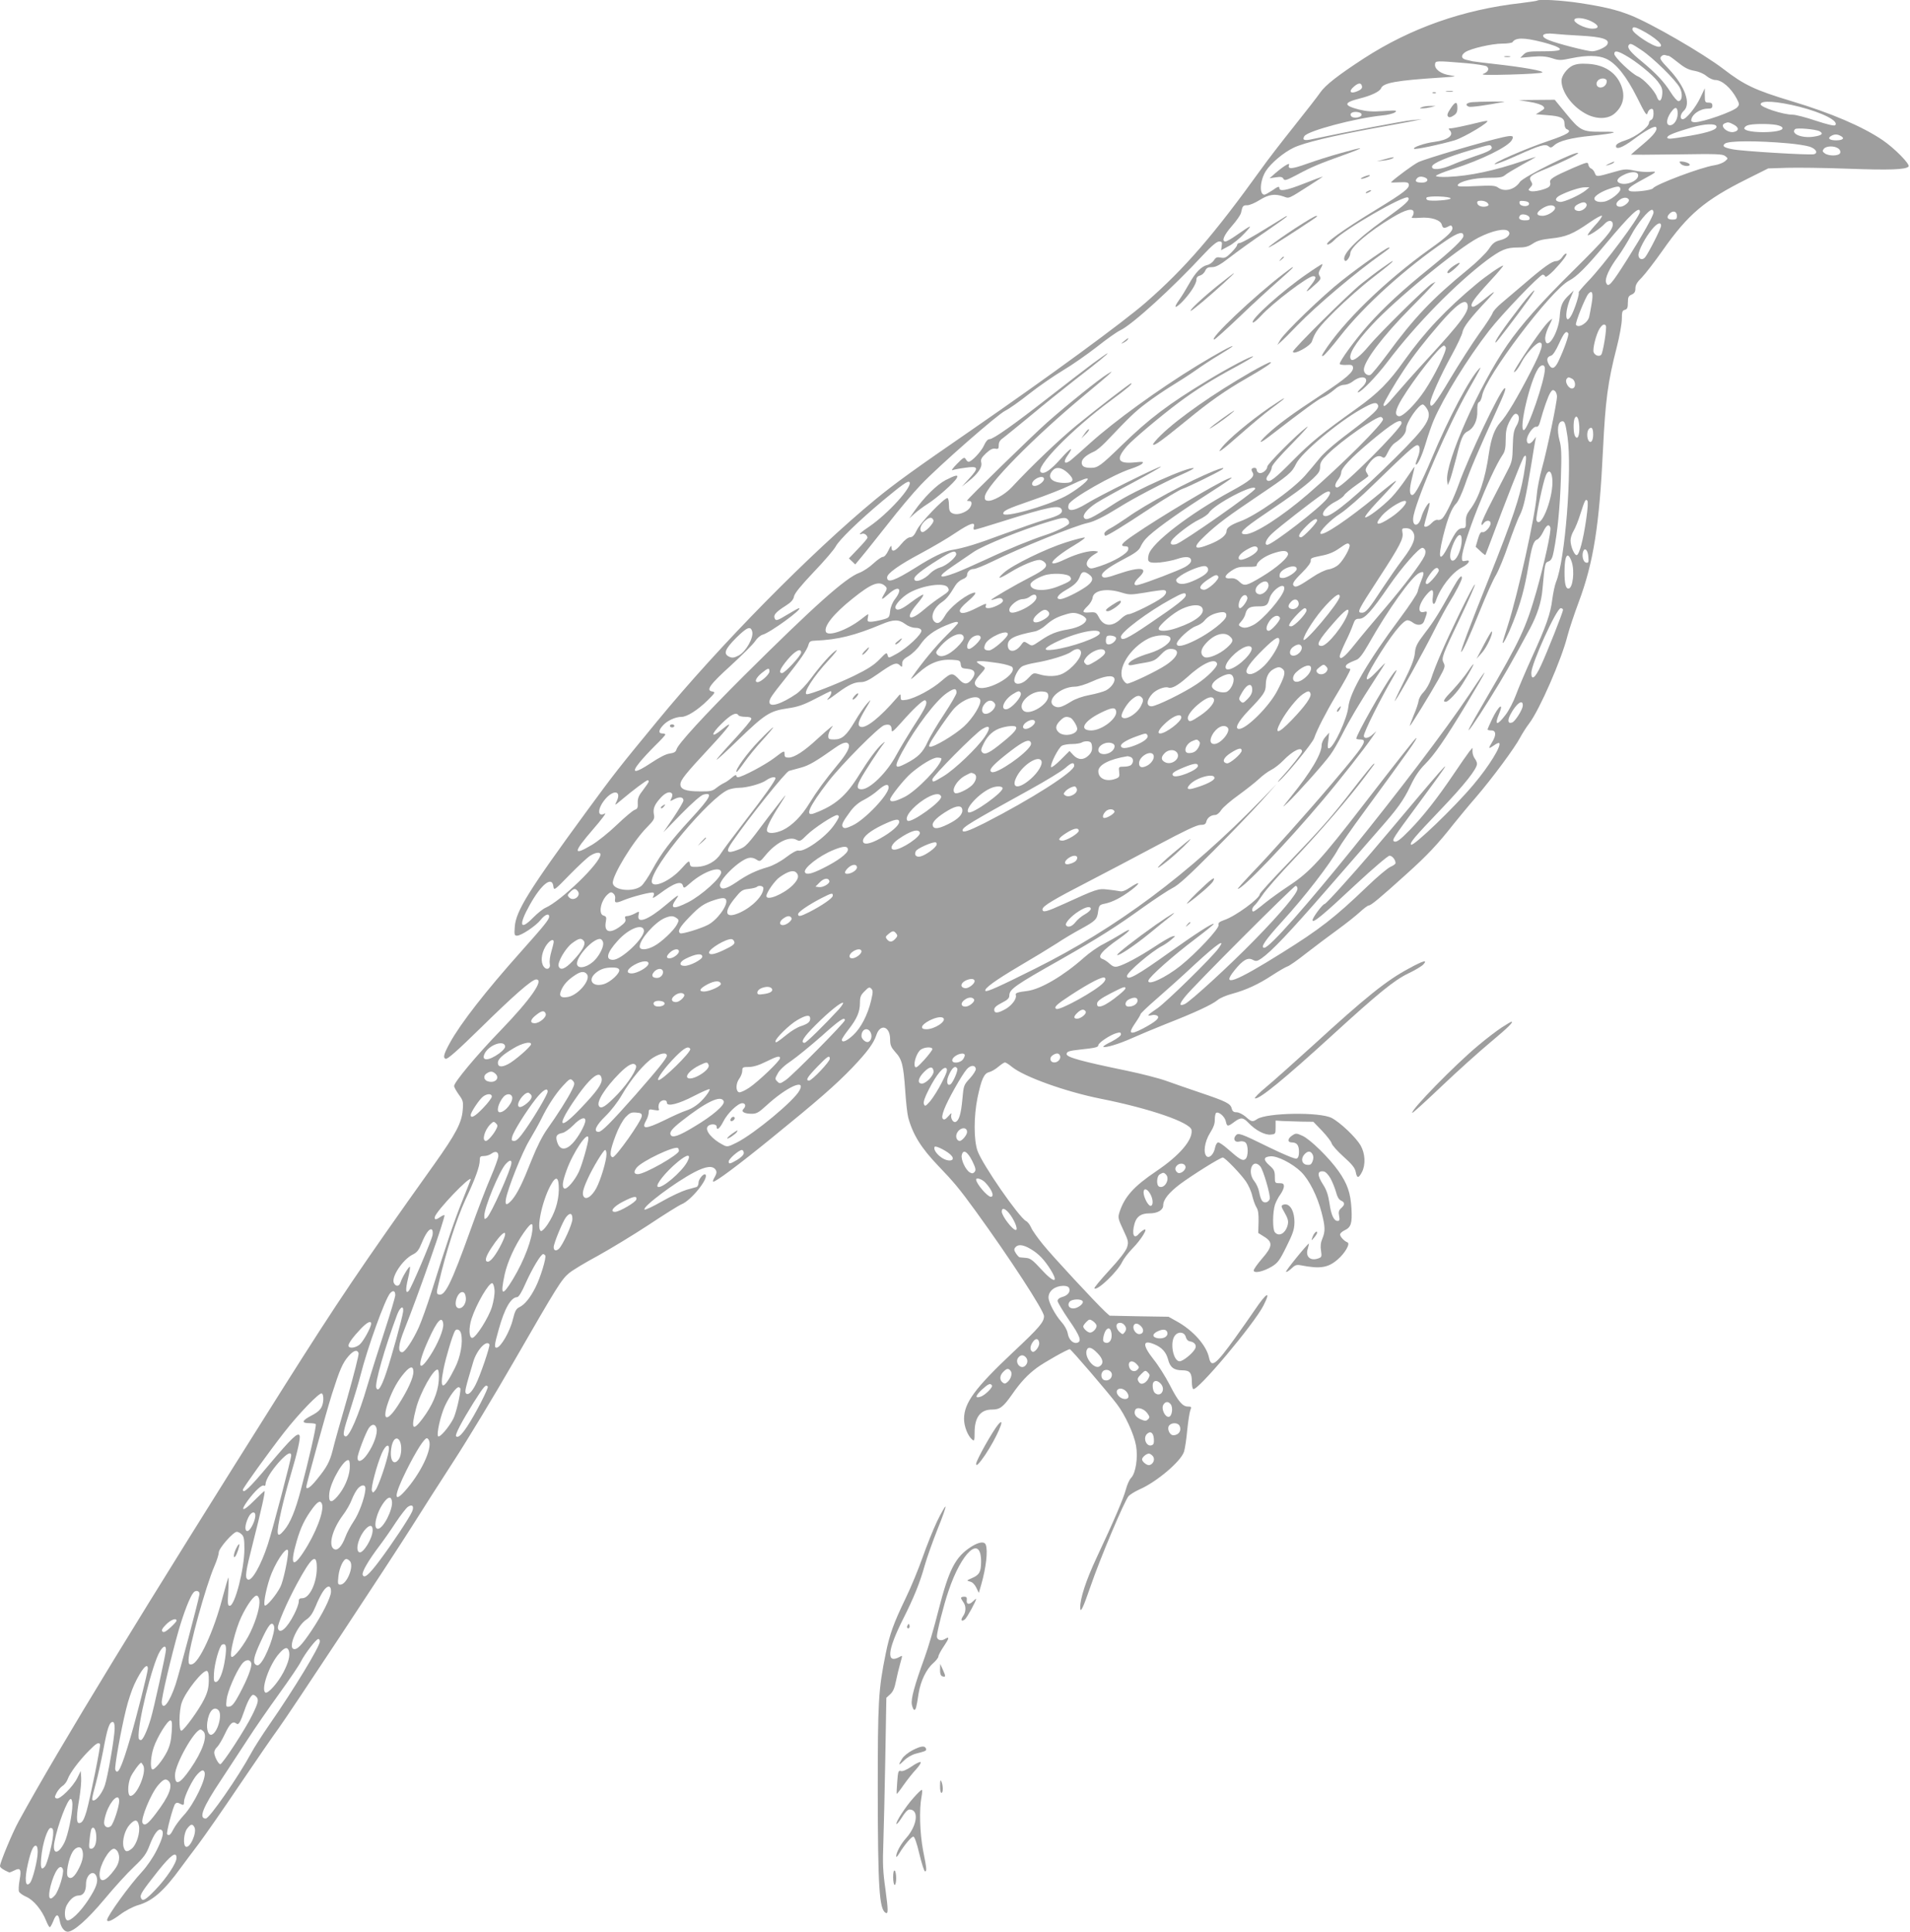 <?xml version="1.0" standalone="no"?>
<!DOCTYPE svg PUBLIC "-//W3C//DTD SVG 20010904//EN"
 "http://www.w3.org/TR/2001/REC-SVG-20010904/DTD/svg10.dtd">
<svg version="1.0" xmlns="http://www.w3.org/2000/svg"
 width="1266pt" height="1280pt" viewBox="0 0 1266 1280"
 preserveAspectRatio="xMidYMid meet">
<g transform="translate(0,1280) scale(0.1,-0.1)"
fill="#9e9e9e" stroke="none">
<path d="M10189 12796 c-2 -2 -49 -9 -104 -16 -387 -43 -737 -167 -1048 -369
-169 -110 -253 -176 -286 -224 -16 -24 -95 -125 -173 -223 -79 -99 -179 -228
-222 -289 -311 -432 -504 -655 -761 -879 -152 -132 -636 -487 -1155 -845 -379
-261 -508 -354 -637 -460 -428 -353 -1034 -967 -1447 -1470 -258 -313 -286
-349 -467 -596 -384 -524 -470 -662 -477 -767 -4 -52 -2 -58 15 -58 28 0 124
64 156 104 28 36 57 47 57 23 0 -20 -31 -58 -187 -233 -234 -262 -400 -475
-471 -604 -41 -75 -47 -99 -28 -106 12 -4 79 55 229 202 224 220 343 324 371
324 55 0 -37 -132 -237 -339 -157 -162 -307 -342 -307 -367 0 -8 14 -33 31
-57 28 -38 31 -47 26 -102 -6 -84 -46 -159 -189 -360 -492 -690 -636 -904
-1000 -1480 -935 -1482 -1486 -2384 -1755 -2875 -40 -72 -123 -272 -123 -295
0 -10 23 -26 61 -42 3 -1 18 5 34 13 40 21 48 7 35 -63 -6 -33 -8 -68 -4 -77
3 -9 26 -25 49 -35 48 -21 104 -89 131 -159 9 -23 20 -42 24 -42 4 0 14 18 23
40 19 50 34 51 43 3 7 -43 30 -73 53 -73 40 1 131 81 243 215 64 77 152 174
196 215 67 64 82 85 105 146 28 73 57 111 76 99 20 -12 11 -52 -30 -134 -24
-49 -65 -108 -98 -144 -82 -88 -231 -294 -231 -319 0 -18 32 -5 87 36 33 25
83 51 115 61 99 28 174 94 288 251 25 34 77 104 116 155 39 52 162 228 273
393 111 164 226 331 255 370 67 91 741 1111 888 1344 61 97 184 290 273 427
90 138 272 439 405 670 287 498 311 536 362 579 21 18 107 70 191 115 83 46
235 138 337 205 102 68 200 129 217 136 63 24 183 173 159 197 -11 11 -46 -30
-46 -54 0 -13 -6 -25 -12 -28 -7 -2 -38 -11 -68 -19 -30 -9 -104 -43 -163 -77
-59 -34 -111 -58 -115 -54 -16 17 204 182 331 248 77 40 122 45 141 15 8 -13
6 -25 -7 -48 -10 -16 -14 -30 -9 -30 18 0 161 106 379 283 312 253 432 358
540 470 102 107 144 164 162 219 26 78 91 58 91 -29 0 -38 6 -52 34 -84 45
-48 54 -85 66 -255 5 -77 14 -157 20 -179 31 -114 86 -202 199 -320 101 -105
139 -150 248 -300 225 -310 453 -660 453 -696 0 -39 -30 -75 -204 -238 -254
-239 -326 -337 -326 -443 0 -50 25 -113 54 -137 14 -12 16 -7 16 48 0 100 39
151 115 151 52 0 73 15 131 97 58 84 105 134 167 180 47 35 203 123 218 123 8
0 252 -284 313 -365 54 -71 113 -199 126 -274 14 -79 -2 -183 -33 -214 -11
-11 -26 -45 -34 -75 -16 -61 -79 -208 -196 -457 -68 -146 -107 -264 -107 -326
0 -44 19 -4 69 141 62 182 225 567 252 597 12 12 44 31 72 44 112 48 275 186
295 250 6 19 16 82 21 140 6 58 15 118 20 132 10 25 8 27 -15 27 -36 0 -65 34
-122 146 -28 54 -76 130 -107 168 -74 94 -72 131 5 99 51 -21 79 -52 92 -100
13 -53 39 -73 95 -73 50 0 63 -17 63 -79 0 -22 4 -42 9 -45 27 -17 405 433
466 554 52 103 20 86 -58 -30 -28 -41 -86 -124 -130 -185 -128 -178 -158 -201
-173 -132 -17 82 -106 182 -215 242 l-54 30 -195 3 -195 4 -29 26 c-64 60
-352 370 -413 446 -36 44 -72 95 -79 113 -8 18 -22 37 -33 42 -48 26 -290 375
-322 466 -25 73 -25 227 0 350 26 124 43 163 78 171 15 4 43 20 61 36 18 15
37 28 43 28 6 0 27 -13 47 -30 83 -66 353 -163 586 -210 328 -65 597 -158 604
-208 9 -65 -80 -169 -233 -272 -151 -102 -211 -169 -245 -273 -11 -35 -9 -43
25 -116 35 -74 36 -81 25 -117 -8 -24 -51 -80 -118 -152 -57 -62 -102 -116
-98 -119 18 -19 155 112 185 177 9 19 39 58 66 86 58 58 110 143 77 125 -10
-5 -24 -17 -32 -25 -34 -42 -50 -6 -30 66 14 48 43 68 100 68 53 0 90 22 90
53 0 38 37 84 112 141 81 60 266 176 283 176 14 0 115 -104 153 -158 16 -23
36 -66 42 -95 7 -28 19 -63 28 -77 12 -18 15 -46 14 -97 l-2 -73 40 -25 c58
-36 55 -65 -15 -145 -30 -35 -55 -70 -55 -78 0 -22 64 -8 119 25 40 24 53 41
98 133 44 88 52 114 53 160 0 80 -33 132 -75 117 -15 -6 -14 -11 10 -53 20
-35 26 -54 21 -77 -12 -57 -58 -86 -86 -52 -16 19 -15 133 1 183 7 20 23 51
36 68 12 17 23 41 23 52 0 18 -6 22 -30 22 -29 0 -30 2 -30 43 0 37 -5 48 -36
75 -42 37 -40 56 6 60 45 5 148 -48 205 -104 54 -54 107 -161 135 -269 24 -94
25 -124 5 -172 -11 -25 -14 -51 -9 -80 6 -39 4 -44 -17 -51 -53 -20 -88 11
-71 63 5 19 9 35 8 35 -9 0 -157 -182 -152 -187 3 -4 19 6 35 21 25 24 35 27
63 22 128 -25 180 -17 244 38 49 42 86 106 65 114 -22 8 -53 42 -48 55 2 7 15
18 30 25 42 20 50 46 45 141 -6 107 -27 167 -86 251 -62 88 -188 211 -239 234
-40 18 -44 18 -68 2 -32 -21 -33 -46 -2 -46 33 0 47 -19 47 -62 0 -27 -5 -41
-16 -45 -10 -4 -82 26 -183 75 -191 94 -204 98 -221 77 -19 -23 -5 -47 25 -39
15 4 32 1 40 -6 20 -17 20 -94 0 -110 -18 -15 -38 -3 -115 65 -28 25 -57 45
-65 45 -8 0 -17 -14 -21 -34 -8 -44 -39 -75 -57 -57 -23 23 -12 97 23 153 24
38 33 64 32 90 0 21 4 40 9 44 17 10 57 -24 64 -56 8 -36 12 -37 55 -5 44 33
60 32 96 -6 45 -48 108 -81 146 -77 32 3 33 4 33 48 l0 45 45 -3 c25 -1 81 -3
125 -4 l80 -1 58 -60 c31 -33 60 -70 63 -82 3 -13 39 -53 79 -89 57 -51 76
-75 81 -101 8 -44 19 -44 41 -2 26 50 22 124 -9 178 -33 55 -134 151 -191 181
-78 41 -429 35 -494 -7 -31 -21 -38 -19 -76 15 -20 17 -46 30 -61 30 -19 0
-27 6 -32 25 -8 33 -37 47 -209 105 -77 26 -178 61 -225 78 -47 17 -164 47
-260 67 -296 61 -400 89 -400 110 0 17 14 22 86 30 104 11 124 16 124 29 0 17
84 72 123 81 21 6 27 4 27 -9 0 -9 -25 -28 -61 -47 -34 -16 -59 -32 -56 -35
10 -10 106 19 190 57 49 22 152 65 230 96 187 73 302 127 337 156 16 14 59 32
97 42 92 25 173 62 266 123 43 28 88 54 100 58 12 3 69 43 127 89 58 45 150
114 205 154 55 40 121 92 148 117 26 24 53 44 59 44 15 0 74 49 249 207 138
124 208 198 314 333 33 41 98 120 146 175 108 125 263 335 295 398 14 26 41
69 61 95 67 88 214 423 253 580 11 42 44 142 74 222 98 262 137 508 161 1010
16 328 32 449 91 678 19 73 34 158 34 188 0 47 3 57 20 61 16 4 20 14 20 48 0
35 4 44 25 53 19 9 25 19 25 42 0 21 11 41 43 72 23 24 85 104 137 178 169
241 280 334 558 473 l142 71 123 4 c67 2 250 0 407 -6 276 -10 380 -6 400 14
14 14 -93 122 -171 175 -132 90 -345 181 -602 258 -245 74 -315 107 -454 214
-135 103 -478 302 -618 357 -93 36 -172 55 -334 80 -120 18 -271 27 -282 16z
m358 -137 c53 -26 57 -49 8 -49 -50 0 -131 42 -119 61 9 16 66 10 111 -12z
m326 -55 c102 -52 168 -114 122 -114 -38 0 -175 90 -175 115 0 19 13 19 53 -1z
m-403 -40 c154 -8 205 -25 182 -61 -12 -18 -70 -43 -99 -43 -33 0 -234 52
-287 74 -64 26 -44 51 34 42 30 -3 107 -9 170 -12z m-255 -41 c33 -8 75 -21
93 -28 59 -25 37 -35 -78 -35 -99 0 -112 -2 -132 -22 l-21 -21 78 7 c60 5 90
3 130 -9 48 -16 59 -16 130 -1 101 21 180 20 230 -3 67 -30 135 -116 206 -257
53 -107 64 -124 69 -104 3 14 14 26 23 28 13 3 17 -4 17 -31 0 -22 -6 -37 -15
-41 -8 -3 -15 -12 -15 -20 0 -28 -91 -95 -154 -115 -38 -12 -62 -25 -64 -35
-7 -32 41 -16 114 39 78 58 140 93 150 83 15 -16 -14 -54 -87 -115 -43 -36
-79 -67 -79 -68 0 -1 136 0 303 2 266 4 304 3 322 -11 20 -16 20 -16 -2 -35
-12 -10 -43 -22 -69 -26 -89 -13 -391 -127 -408 -153 -8 -13 -129 -27 -152
-18 -25 10 -3 29 84 76 98 53 101 56 45 51 -25 -2 -71 2 -102 9 -50 11 -66 10
-127 -8 -122 -35 -123 -35 -133 -9 -5 14 -16 27 -24 30 -9 3 -17 15 -19 26 -3
19 -8 18 -104 -23 -128 -56 -156 -73 -149 -96 3 -9 0 -22 -8 -28 -20 -17 -102
-36 -122 -28 -17 6 -17 7 -1 25 15 16 15 22 4 40 -18 29 -3 41 106 85 94 39
206 93 206 101 0 23 -363 -156 -386 -191 -33 -50 -100 -68 -143 -38 -20 15
-42 16 -148 11 -96 -5 -124 -4 -121 6 8 24 109 49 203 49 73 0 94 3 110 17 11
10 63 41 115 70 52 28 92 51 89 51 -3 0 -39 -11 -80 -25 -192 -66 -357 -101
-501 -107 -43 -2 -79 1 -80 6 -2 5 49 26 112 46 191 61 367 148 391 192 16 29
5 33 -58 19 -123 -27 -520 -144 -563 -166 -35 -18 -141 -96 -180 -132 -3 -3
22 -3 55 -1 49 2 60 0 63 -14 5 -25 -33 -55 -210 -163 -230 -140 -360 -234
-327 -235 8 0 26 12 40 26 65 72 471 306 492 285 16 -16 -13 -43 -163 -150
-186 -133 -286 -238 -255 -269 9 -9 35 27 35 49 0 40 122 144 279 238 89 54
141 66 141 33 0 -10 -5 -23 -11 -29 -8 -8 7 -9 53 -6 73 6 137 -14 145 -47 6
-23 16 -25 44 -10 15 9 21 7 25 -5 9 -23 -30 -61 -150 -146 -296 -212 -575
-483 -702 -683 -14 -23 -15 -28 -4 -24 8 2 59 61 112 129 157 202 436 454 700
633 84 57 118 66 118 32 0 -20 -77 -94 -220 -210 -178 -143 -309 -264 -412
-380 -85 -96 -188 -237 -188 -257 0 -5 19 -8 42 -7 34 2 43 0 46 -15 6 -30
-42 -72 -213 -185 -195 -128 -285 -195 -356 -261 -68 -64 -53 -66 27 -3 215
166 311 236 343 250 20 9 53 31 74 49 23 21 48 33 66 33 15 0 40 9 54 20 72
57 129 24 64 -37 -20 -18 -32 -33 -26 -33 20 0 123 106 197 204 187 247 449
514 655 670 96 71 131 86 207 86 48 0 68 5 99 25 29 20 59 28 122 35 99 10
146 30 254 105 44 30 81 51 83 45 2 -6 -19 -36 -48 -66 -28 -31 -48 -59 -46
-62 7 -7 84 44 112 75 26 28 54 25 54 -4 0 -38 -49 -95 -259 -303 -218 -215
-349 -363 -440 -495 -188 -272 -412 -778 -399 -899 l4 -31 13 30 c7 17 26 84
43 149 33 136 45 163 78 179 39 20 64 72 62 134 -1 37 3 55 12 59 8 3 16 22
20 42 19 122 458 702 577 763 49 25 113 88 239 239 168 201 230 259 230 217 0
-33 -241 -356 -348 -465 -34 -36 -60 -67 -58 -69 7 -7 -23 -102 -45 -146 -44
-84 -51 10 -9 109 l21 49 -31 -30 c-45 -42 -57 -70 -62 -146 -9 -109 -87 -229
-96 -147 -2 15 7 49 19 75 13 26 25 53 27 58 3 6 -10 -3 -27 -20 -30 -28 -154
-205 -211 -300 -18 -31 -20 -37 -6 -26 10 8 28 35 41 61 27 53 98 130 120 130
29 0 15 -49 -56 -187 -91 -177 -163 -299 -205 -343 -37 -41 -60 -102 -75 -203
-24 -171 -67 -299 -127 -376 -20 -27 -27 -47 -26 -78 1 -38 -2 -43 -21 -43
-29 0 -46 -20 -89 -107 -63 -126 -79 -105 -41 52 31 124 57 189 89 221 12 13
37 67 56 121 32 95 89 228 203 478 62 135 75 171 58 161 -31 -19 -238 -455
-301 -632 -32 -90 -83 -199 -108 -227 -8 -9 -23 -15 -32 -12 -10 3 -26 -5 -40
-20 -22 -24 -50 -34 -50 -17 0 4 9 38 20 76 11 38 18 71 16 73 -8 8 -44 -54
-55 -94 -20 -74 -68 -62 -51 13 33 145 232 600 362 829 77 135 90 160 75 145
-63 -62 -204 -327 -316 -595 -70 -166 -112 -245 -130 -245 -20 0 -20 39 -2
111 10 40 18 75 17 76 -1 1 -25 -33 -53 -75 -28 -42 -73 -100 -99 -127 -62
-64 -160 -138 -175 -133 -7 2 28 47 77 99 172 182 171 185 -10 36 -184 -151
-346 -260 -363 -243 -12 12 66 92 131 133 39 25 139 112 225 197 217 211 267
256 285 256 21 0 21 -39 1 -87 -8 -20 -13 -38 -11 -40 10 -11 40 53 66 139 15
51 39 120 53 153 66 153 225 411 368 595 82 106 335 370 355 370 7 0 14 -6 16
-12 3 -8 26 9 56 39 60 63 97 113 83 113 -6 0 -18 -11 -27 -25 -9 -14 -26 -25
-39 -25 -27 0 -81 -38 -210 -149 -55 -47 -123 -105 -152 -129 -29 -24 -55 -53
-59 -65 -3 -12 -43 -74 -89 -137 -45 -63 -131 -197 -191 -297 -102 -172 -134
-210 -134 -163 0 30 70 186 143 318 35 64 67 132 71 151 6 35 52 94 166 215
65 70 58 68 -40 -12 -35 -28 -56 -40 -63 -33 -14 14 14 54 121 170 52 56 90
101 85 101 -13 0 -112 -68 -173 -119 -204 -169 -348 -322 -481 -509 -103 -145
-173 -216 -314 -317 -234 -167 -304 -224 -420 -341 -125 -127 -160 -153 -177
-136 -7 7 -4 19 11 38 11 15 21 36 21 48 0 13 49 70 138 160 75 77 117 124 92
105 -68 -51 -260 -244 -260 -261 0 -22 -35 -49 -54 -42 -9 3 -16 12 -16 20 0
8 -6 14 -13 14 -22 0 -27 -11 -14 -31 17 -27 -16 -55 -143 -124 -273 -148
-527 -343 -546 -420 -12 -50 -1 -58 74 -52 37 4 89 14 114 23 59 20 93 16 93
-11 0 -12 -15 -28 -40 -42 -39 -22 -255 -105 -308 -118 -37 -10 -36 13 3 50
67 64 12 73 -135 23 -75 -26 -97 -30 -107 -20 -19 19 24 55 137 115 76 39 103
59 114 82 7 17 23 41 35 54 42 47 186 152 372 272 207 133 228 149 170 125
-79 -33 -448 -252 -618 -369 -85 -57 -99 -77 -57 -77 15 0 20 -6 17 -22 -4
-25 -92 -78 -186 -109 -58 -19 -65 -20 -80 -5 -21 20 -3 55 41 82 30 18 31 19
9 22 -39 6 -127 -18 -202 -54 -140 -67 -98 -2 59 92 45 27 77 50 71 52 -6 2
-62 -12 -125 -32 -133 -42 -352 -149 -410 -200 -53 -47 -35 -45 45 4 68 42
158 80 190 80 10 0 26 -7 34 -16 26 -25 4 -48 -96 -99 -96 -49 -258 -143 -258
-150 0 -2 14 1 31 7 21 7 34 7 41 0 14 -14 4 -27 -36 -46 -44 -21 -80 -21 -72
-1 7 20 4 19 -62 -14 -71 -36 -105 -42 -110 -20 -2 10 17 34 47 59 59 50 73
74 34 59 -58 -22 -150 -98 -178 -147 -27 -47 -49 -60 -69 -43 -33 27 -10 92
47 131 31 22 46 39 91 113 10 16 31 33 47 39 17 6 29 17 29 27 0 23 20 41 45
41 12 0 69 23 126 51 179 88 547 237 629 254 43 9 111 43 209 104 95 60 298
166 414 217 48 21 84 40 79 42 -34 11 -387 -146 -522 -233 -162 -105 -191
-118 -205 -95 -11 18 24 60 83 98 32 20 142 82 245 136 102 55 185 102 182
104 -6 7 -413 -195 -491 -244 -90 -55 -136 -58 -120 -6 12 37 298 200 416 237
30 10 62 24 70 32 13 14 8 15 -50 9 -112 -11 -126 21 -50 108 40 45 224 200
345 290 111 83 225 154 378 236 64 35 115 65 113 68 -8 7 -164 -75 -299 -157
-262 -158 -391 -256 -572 -432 -140 -136 -158 -149 -204 -149 -44 0 -61 10
-61 35 0 24 30 50 82 73 15 6 50 35 78 64 158 166 192 199 266 255 45 34 121
86 170 116 49 30 121 76 159 103 39 28 109 74 158 103 48 29 87 54 87 57 0 8
-104 -49 -234 -128 -258 -158 -548 -368 -710 -514 -54 -49 -112 -100 -128
-113 -42 -33 -54 -14 -21 32 45 64 19 51 -46 -23 -67 -75 -109 -104 -131 -90
-46 29 201 283 467 479 106 78 144 111 130 111 -8 0 -230 -171 -362 -279 -112
-92 -292 -263 -428 -409 -45 -49 -128 -95 -160 -90 -17 2 -21 9 -19 28 8 71
324 393 662 673 80 66 154 129 165 140 19 19 19 19 -14 -1 -52 -31 -271 -207
-401 -322 -98 -87 -530 -508 -530 -517 0 -2 7 -3 15 -3 24 0 17 -37 -10 -59
-34 -26 -79 -35 -104 -21 -16 8 -21 21 -21 55 0 25 -5 45 -10 45 -23 0 -180
-164 -202 -211 -17 -36 -29 -48 -45 -49 -13 0 -36 -17 -59 -45 -40 -49 -64
-57 -65 -22 0 17 -5 12 -20 -20 -12 -26 -27 -43 -37 -43 -9 0 -37 -20 -62 -43
-25 -24 -67 -52 -93 -62 -91 -33 -298 -218 -763 -680 -265 -264 -441 -456
-450 -491 -4 -16 -16 -23 -45 -27 -25 -3 -69 -26 -123 -62 -107 -71 -136 -71
-79 0 22 28 70 79 106 115 37 36 67 68 67 73 0 4 -9 7 -20 7 -27 0 -25 22 5
54 29 32 83 56 123 56 36 0 107 45 174 111 49 49 51 53 30 57 -45 7 -19 44
121 171 76 70 149 142 162 162 13 20 35 39 49 43 49 12 274 176 242 176 -4 0
-37 -18 -73 -40 -74 -45 -81 -46 -89 -25 -8 20 10 41 72 80 38 24 53 41 57 63
4 21 46 72 132 163 70 73 135 149 145 169 22 42 148 165 310 301 130 108 168
135 178 125 25 -26 -139 -208 -266 -295 -59 -39 -79 -60 -48 -48 14 6 36 -10
36 -26 0 -5 -28 -38 -62 -73 l-61 -64 21 -20 21 -20 44 53 c24 28 101 126 172
215 70 90 168 207 219 260 119 125 508 466 560 491 23 11 93 60 156 110 63 50
165 120 226 157 61 36 162 107 225 156 63 50 132 99 154 109 80 38 343 277
552 502 54 58 89 87 104 87 18 0 21 -5 17 -29 l-4 -29 50 27 c28 14 76 53 106
86 57 61 50 59 -55 -14 -32 -23 -64 -41 -72 -41 -28 0 -11 41 42 102 31 35 58
74 61 88 10 47 13 50 42 50 15 0 52 16 82 35 60 37 100 43 158 23 38 -14 27
-19 176 76 49 31 86 56 83 56 -3 0 -57 -20 -120 -45 -122 -48 -167 -56 -167
-30 0 12 -11 9 -44 -15 -25 -16 -49 -30 -55 -30 -35 0 -30 93 9 156 34 53 118
124 186 156 70 33 254 77 524 127 91 16 201 37 245 45 l80 16 -65 -6 c-53 -4
-437 -78 -663 -126 -52 -12 -67 -6 -51 20 22 35 337 119 516 137 36 3 74 13
85 21 16 13 7 14 -78 8 -73 -5 -111 -2 -160 10 -105 27 -105 46 2 73 77 19
134 46 143 68 14 36 100 52 396 71 105 7 110 8 62 15 -60 8 -105 41 -100 74 3
23 5 23 201 7 71 -6 134 -16 142 -22 19 -16 9 -37 -23 -49 -20 -8 29 -9 178
-5 113 3 209 9 213 14 11 10 -128 35 -308 55 -77 9 -147 17 -155 19 -8 2 -27
7 -42 10 -34 8 -36 30 -5 51 37 24 177 56 244 56 35 0 66 5 69 10 18 30 74 31
189 2z m665 -55 c76 -50 228 -199 254 -249 21 -40 16 -89 -9 -89 -8 0 -31 26
-51 58 -44 70 -96 125 -191 204 -74 60 -99 91 -88 108 10 16 19 12 85 -32z
m-109 -33 c73 -40 182 -129 217 -175 27 -35 32 -50 30 -83 -4 -49 -22 -58 -36
-18 -14 40 -88 119 -126 135 -42 18 -156 127 -156 149 0 23 20 21 71 -8z m289
-5 c5 0 34 -21 65 -46 42 -34 69 -47 105 -53 29 -5 61 -18 80 -34 18 -15 44
-27 59 -27 44 0 104 -52 142 -123 19 -37 19 -40 4 -58 -26 -28 -227 -99 -282
-99 -13 0 -23 5 -23 11 0 38 56 79 110 79 23 0 30 4 30 20 0 15 -7 20 -25 20
-23 0 -25 4 -25 48 l0 47 -29 -61 c-31 -66 -95 -144 -117 -144 -21 0 -17 34 6
55 51 46 9 163 -98 277 -55 58 -63 70 -52 83 7 9 20 13 27 10 8 -3 19 -5 23
-5z m-2032 -203 c2 -12 -8 -22 -30 -31 -47 -21 -62 -2 -24 30 31 27 49 27 54
1z m2897 -134 c157 -40 266 -96 239 -123 -6 -6 -55 6 -128 30 -65 22 -134 40
-154 40 -63 0 -212 49 -212 69 0 28 111 20 255 -16z m-805 -46 c0 -40 -24 -77
-51 -77 -32 0 -22 56 19 102 20 23 32 14 32 -25z m-2095 -7 c0 -18 -52 -27
-67 -12 -17 17 2 33 35 30 20 -2 32 -8 32 -18z m2465 -65 c37 -19 38 -41 4
-49 -44 -11 -101 42 -61 57 20 9 27 8 57 -8z m-113 -12 c7 -20 -47 -40 -172
-62 -138 -24 -158 -25 -153 -9 5 13 51 31 163 64 84 24 156 27 162 7z m398 9
c25 -5 40 -13 40 -22 0 -33 -242 -35 -253 -2 -2 6 7 16 20 21 27 11 136 13
193 3z m286 -42 c28 -16 14 -28 -42 -36 -77 -11 -151 20 -121 50 10 11 136 0
163 -14z m140 -31 c29 -15 14 -29 -31 -29 -44 0 -59 14 -33 29 23 13 40 13 64
0z m-345 -49 c55 -5 118 -15 139 -22 42 -14 58 -42 28 -50 -27 -7 -480 20
-540 33 -57 11 -70 21 -50 37 24 20 210 21 423 2z m-1970 -22 c10 -17 -18 -33
-109 -63 -45 -15 -112 -40 -149 -56 -77 -34 -141 -39 -136 -12 4 22 100 62
255 108 137 40 130 38 139 23z m2299 -12 c11 -8 16 -19 12 -30 -8 -20 -75 -22
-102 -2 -16 12 -17 16 -6 30 16 20 70 21 96 2z m-1328 -171 c13 -35 -67 -76
-117 -60 -31 10 -24 33 18 54 45 24 90 27 99 6z m-1413 -21 c30 -11 18 -34
-17 -34 -40 0 -51 8 -36 27 12 14 29 16 53 7z m1296 -79 c0 -22 -67 -74 -106
-81 -37 -7 -67 3 -66 21 0 17 48 47 103 65 55 19 69 18 69 -5z m-230 -7 c-38
-31 -146 -80 -171 -76 -35 5 -34 25 2 44 53 27 132 53 164 53 l30 0 -25 -21z
m-895 -53 c0 -11 -129 -20 -152 -11 -8 3 -11 11 -8 16 9 14 160 9 160 -5z
m1181 -7 c9 -14 -31 -48 -57 -48 -29 0 -34 22 -9 42 25 21 55 24 66 6z m-936
-23 c10 -12 9 -16 -3 -21 -26 -10 -62 0 -65 19 -3 13 3 17 26 17 16 0 35 -7
42 -15z m275 -5 c0 -23 -59 -20 -63 3 -3 15 2 18 30 15 21 -2 33 -8 33 -18z
m380 -1 c11 -18 -26 -50 -54 -47 -33 4 -34 29 -1 45 31 16 47 16 55 2z m-209
-21 c12 -19 -43 -58 -82 -58 -44 0 -45 21 -1 49 36 23 72 27 83 9z m654 -36
c0 -20 -71 -147 -172 -307 -112 -177 -130 -196 -143 -155 -8 26 22 93 79 169
25 35 65 99 88 143 39 75 115 168 138 168 5 0 10 -8 10 -18z m155 -22 c0 -21
-5 -25 -29 -25 -35 0 -43 16 -20 39 23 24 49 16 49 -14z m-977 -12 c3 -15 -4
-18 -32 -18 -34 0 -47 15 -29 34 13 13 58 1 61 -16z m872 -54 c0 -17 -80 -175
-105 -208 -18 -23 -45 -14 -45 15 0 29 45 115 87 166 35 44 63 56 63 27z
m-1012 -36 c19 -19 -5 -47 -53 -59 -38 -10 -51 -20 -78 -61 -19 -27 -80 -87
-138 -134 -238 -195 -355 -318 -537 -566 -52 -70 -101 -129 -109 -132 -19 -8
-43 11 -43 34 0 56 125 222 308 407 70 70 136 139 147 152 l20 24 -23 -12
c-34 -18 -352 -332 -418 -412 -55 -67 -104 -105 -118 -92 -25 25 24 108 138
230 159 172 571 509 705 578 92 47 177 65 199 43z m552 -479 c-6 -35 -13 -74
-16 -86 -8 -42 -72 -81 -88 -55 -7 11 62 182 82 205 26 29 34 5 22 -64z m-824
-4 c17 -43 -35 -114 -271 -370 -81 -88 -174 -193 -207 -232 -55 -66 -78 -86
-78 -66 0 13 74 140 133 228 69 104 131 183 240 310 109 126 169 169 183 130z
m918 -143 c8 -14 -19 -181 -31 -193 -14 -14 -41 -5 -50 17 -8 21 16 117 38
154 19 30 33 37 43 22z m-249 -51 c6 -10 -27 -104 -65 -184 -25 -53 -46 -58
-66 -18 -15 29 -9 47 16 54 13 3 32 33 54 81 33 72 47 88 61 67z m-812 -94 c7
-20 -74 -186 -138 -282 -61 -92 -147 -178 -173 -173 -30 6 -24 41 19 113 82
136 254 355 280 355 4 0 9 -6 12 -13z m657 -141 c0 -76 -114 -406 -140 -406
-35 0 40 323 95 407 20 30 45 30 45 -1z m181 -66 c22 -12 26 -55 5 -63 -26
-10 -60 46 -39 66 8 9 11 9 34 -3z m-101 -118 c0 -40 -66 -355 -99 -473 -16
-57 -32 -138 -35 -179 -11 -143 -125 -656 -191 -862 -19 -59 -35 -111 -35
-115 0 -20 35 47 69 134 50 127 76 221 101 368 23 136 35 172 59 180 9 3 27
25 39 50 22 46 38 56 48 30 8 -20 -39 -235 -92 -423 -70 -243 -106 -322 -336
-715 -54 -92 -102 -177 -108 -190 -27 -55 41 42 136 195 91 146 138 228 265
463 48 90 76 175 83 261 16 174 16 175 40 184 18 7 26 21 35 69 25 127 41 293
47 481 5 161 4 206 -10 255 -17 67 -10 118 16 123 19 4 24 -10 38 -103 31
-220 -16 -817 -76 -961 -8 -19 -19 -71 -25 -115 -12 -98 -40 -176 -137 -389
-41 -91 -88 -201 -104 -245 -16 -44 -47 -104 -69 -132 -55 -73 -75 -71 -44 4
36 85 -2 58 -45 -32 -17 -35 -30 -66 -30 -69 0 -3 11 -6 25 -6 32 0 34 -31 5
-78 -27 -44 -25 -47 11 -22 16 12 33 20 36 16 17 -16 -67 -153 -171 -276 -124
-148 -398 -411 -413 -397 -11 11 22 50 191 227 162 169 246 275 246 309 0 9
-7 25 -15 35 -8 11 -15 31 -15 45 l0 26 -21 -25 c-11 -14 -60 -84 -109 -157
-103 -152 -196 -271 -284 -361 -66 -68 -91 -86 -106 -77 -14 9 -7 21 153 237
244 330 246 338 15 66 -303 -361 -382 -453 -501 -585 -65 -73 -122 -133 -127
-133 -13 0 -80 -90 -80 -107 0 -24 67 31 287 237 116 108 213 190 223 190 18
0 40 -27 40 -49 0 -6 -15 -17 -34 -25 -18 -8 -89 -67 -157 -133 -214 -205
-310 -279 -561 -436 -313 -196 -409 -232 -315 -116 56 69 88 87 121 69 21 -11
29 -10 58 10 66 46 185 171 432 455 139 160 292 335 340 390 130 147 168 200
215 298 29 62 59 106 96 143 62 62 131 161 272 394 155 257 163 282 23 70
-330 -495 -1288 -1680 -1360 -1680 -29 0 7 52 119 175 146 159 320 384 372
481 15 27 91 137 170 244 306 418 357 490 346 490 -5 0 -125 -152 -346 -438
-286 -371 -359 -449 -491 -537 -52 -34 -126 -87 -165 -118 -38 -32 -73 -57
-77 -57 -14 0 -9 27 7 40 8 6 31 37 52 68 20 32 118 143 217 247 173 183 359
399 461 535 27 36 53 71 59 79 8 11 8 13 -1 8 -6 -4 -64 -75 -129 -159 -149
-193 -217 -269 -441 -502 -101 -104 -183 -194 -183 -201 0 -28 -162 -147 -235
-171 -33 -12 -42 -19 -38 -33 6 -23 -148 -187 -253 -271 -101 -80 -221 -135
-212 -97 5 24 165 166 310 275 70 53 126 98 123 100 -7 8 -117 -63 -290 -186
-218 -156 -285 -193 -285 -159 0 24 162 163 235 200 17 9 44 28 60 42 29 25
29 26 5 20 -14 -4 -68 -35 -120 -70 -101 -66 -198 -118 -242 -129 -20 -5 -33
0 -54 19 -14 13 -35 27 -45 30 -41 13 -8 54 114 139 79 56 83 75 5 25 -29 -18
-81 -47 -115 -65 -35 -17 -93 -58 -130 -91 -134 -119 -284 -207 -372 -219 -66
-8 -83 -14 -78 -27 8 -23 -24 -67 -66 -92 -53 -30 -77 -32 -77 -5 0 14 15 27
50 45 38 19 50 31 50 48 0 42 37 68 344 241 242 138 365 215 542 343 79 56
168 115 196 129 39 19 111 85 268 243 119 119 262 268 319 331 l103 115 -108
-111 c-475 -487 -954 -844 -1492 -1112 -242 -121 -321 -156 -330 -148 -13 14
63 69 227 166 89 52 199 119 244 148 45 30 119 74 164 98 96 53 105 62 112
117 6 38 9 42 44 49 50 10 110 41 175 90 65 49 61 63 -5 19 -34 -23 -55 -31
-73 -26 -14 3 -50 8 -80 11 -61 7 -70 4 -287 -95 -119 -54 -143 -60 -143 -36
0 21 72 64 305 184 110 57 314 164 454 239 182 97 264 136 288 136 27 0 35 5
39 23 7 25 31 43 61 43 10 1 27 15 38 33 11 17 63 62 115 99 52 38 113 86 135
107 22 21 58 48 80 59 22 11 58 39 80 62 65 67 125 96 125 60 0 -10 -77 -108
-134 -169 -23 -25 -32 -38 -22 -30 43 32 227 256 237 289 17 52 81 176 143
279 55 91 96 165 96 176 0 3 -7 5 -15 5 -8 0 -15 6 -15 13 0 13 15 23 71 45
19 7 43 39 80 104 130 230 286 448 336 471 33 15 36 6 14 -49 -11 -27 -22 -61
-25 -76 -4 -15 -54 -91 -113 -170 -215 -288 -336 -495 -346 -593 -8 -77 -94
-262 -126 -273 -11 -4 -13 6 -7 49 l6 54 -25 -28 c-14 -15 -25 -40 -25 -55 0
-58 -73 -180 -201 -338 -62 -77 -66 -83 -25 -44 64 61 243 261 284 319 19 25
53 85 77 132 48 95 115 208 218 367 37 56 67 104 67 107 0 2 -23 -21 -51 -51
-89 -93 -93 -68 -12 67 99 164 182 269 212 269 9 0 25 -7 35 -15 30 -23 65
-19 75 8 24 63 24 69 3 63 -50 -16 -43 46 12 112 38 45 50 41 43 -13 -7 -45 7
-64 20 -27 29 88 108 189 173 222 46 23 63 54 25 44 -22 -5 -25 -3 -25 20 0
88 187 560 269 681 16 23 21 46 21 101 0 55 5 81 26 123 18 35 32 51 43 49 24
-5 25 -44 1 -82 -16 -28 -21 -53 -23 -133 -2 -88 -5 -104 -33 -158 -17 -33
-63 -122 -102 -198 -40 -77 -72 -146 -72 -155 1 -15 2 -15 14 1 17 22 46 22
46 -1 0 -24 -39 -65 -55 -58 -10 3 -19 -11 -29 -46 l-15 -51 31 -29 c17 -16
32 -27 33 -26 2 2 19 48 40 103 82 222 207 541 216 549 19 21 19 -6 -2 -125
-26 -148 -71 -282 -231 -684 -130 -324 -190 -485 -183 -485 9 0 54 99 125 275
40 99 87 205 106 235 18 31 55 121 82 201 28 80 61 168 76 196 25 51 38 107
77 343 11 69 22 136 25 150 l5 25 -17 -22 c-22 -30 -44 -29 -44 1 0 32 42 92
63 88 11 -2 19 9 27 40 21 77 51 163 66 186 12 19 18 21 30 11 8 -6 14 -23 14
-37z m-1186 -57 c8 -23 -27 -57 -193 -183 -99 -74 -170 -137 -197 -172 -24
-30 -67 -81 -96 -114 -90 -99 -327 -265 -429 -301 -60 -22 -89 -42 -89 -63 0
-28 -39 -59 -108 -87 -111 -45 -122 -26 -34 56 78 74 147 126 352 264 202 136
223 153 251 212 34 71 273 272 428 360 80 46 105 52 115 28z m320 -17 c44 -62
9 -119 -207 -333 -243 -241 -415 -385 -459 -385 -45 0 -5 61 62 95 27 14 54
33 59 43 6 11 44 42 85 71 42 29 76 54 76 57 0 2 -5 13 -12 23 -10 16 -8 25
13 55 32 46 64 64 89 48 16 -10 21 -6 40 33 11 24 31 50 43 58 50 33 77 66 77
95 0 42 82 162 111 162 4 0 15 -10 23 -22z m-287 -75 c8 -23 -276 -306 -500
-499 -173 -149 -353 -264 -412 -264 -53 0 -19 35 125 132 190 128 265 183 323
237 38 36 47 50 47 78 0 27 9 43 48 81 92 92 329 257 356 249 6 -2 11 -8 13
-14z m1301 -48 c3 -61 -11 -93 -28 -65 -11 17 -13 90 -4 115 13 32 29 7 32
-50z m-1178 21 c0 -34 -392 -426 -427 -426 -19 0 -16 23 7 53 11 14 20 35 20
46 0 29 61 94 194 206 148 124 206 158 206 121z m1270 -76 c0 -41 -16 -62 -31
-39 -12 20 -11 63 3 77 18 18 28 4 28 -38z m-3483 -253 c48 -45 41 -67 -21
-67 -84 0 -120 37 -79 82 24 27 59 22 100 -15z m3213 -61 c0 -125 -81 -318
-106 -253 -6 16 43 250 62 296 20 49 44 26 44 -43z m-3370 20 c0 -18 -38 -46
-62 -46 -25 0 -22 26 4 44 28 20 58 21 58 2z m290 0 c0 -16 -87 -82 -150 -115
-129 -67 -410 -145 -410 -114 0 19 25 31 190 88 91 31 206 76 255 100 84 40
115 51 115 41z m1110 -64 c0 -19 -483 -357 -525 -368 -32 -8 -43 1 -29 24 19
31 128 114 182 139 29 14 58 34 65 45 35 57 307 199 307 160z m476 -66 c-46
-61 -364 -306 -396 -306 -24 0 -6 41 33 76 45 42 266 214 331 258 52 35 69 20
32 -28z m1718 -136 c-20 -137 -45 -232 -62 -238 -15 -5 -42 56 -42 97 0 17 9
45 20 63 11 18 32 69 45 112 30 93 34 101 46 89 6 -6 3 -54 -7 -123z m-1194
114 c0 -19 -48 -68 -101 -103 -87 -58 -115 -54 -62 9 47 56 163 123 163 94z
m-2283 -50 c9 -25 -16 -41 -108 -67 -48 -14 -171 -57 -275 -95 -180 -67 -260
-92 -348 -107 -47 -8 -130 -48 -235 -115 -143 -89 -191 -106 -191 -66 0 26 78
82 223 159 78 42 183 103 232 137 95 63 131 75 120 40 -4 -11 -2 -20 4 -20 6
0 91 25 188 56 304 96 377 111 390 78z m-850 -71 c7 -18 -61 -88 -77 -78 -18
11 -10 42 16 69 31 30 52 33 61 9z m893 2 c6 -8 9 -19 5 -25 -9 -15 -90 -54
-155 -75 -92 -30 -238 -89 -390 -160 -80 -37 -173 -78 -208 -91 -116 -44 -123
-27 -19 43 39 27 102 70 138 94 64 45 331 152 509 205 90 27 104 28 120 9z
m1650 -4 c0 -15 -91 -111 -106 -111 -25 0 -15 24 33 72 44 45 73 60 73 39z
m635 -75 c24 -36 4 -88 -68 -183 -33 -43 -93 -130 -135 -193 -87 -134 -109
-160 -134 -160 -36 0 -31 10 112 230 139 213 164 262 156 300 -5 28 -3 30 24
30 20 0 35 -8 45 -24z m322 -78 c-7 -56 -36 -113 -58 -113 -21 0 -23 42 -3 94
34 92 71 103 61 19z m-742 -8 c9 -14 -39 -101 -72 -131 -16 -15 -45 -29 -68
-32 -22 -4 -67 -25 -105 -51 -83 -56 -108 -68 -120 -61 -20 12 -9 32 50 90 39
39 59 67 58 79 -3 17 7 21 67 33 49 9 84 23 120 48 54 38 61 40 70 25z m-610
-20 c9 -15 -12 -38 -56 -61 -45 -22 -69 -24 -69 -6 0 17 25 40 65 61 35 19 51
20 60 6z m1112 -16 c3 -8 1 -26 -5 -38 -22 -48 -134 -196 -262 -346 -73 -85
-164 -194 -202 -242 -64 -81 -98 -107 -98 -75 0 7 17 49 38 93 22 43 44 96 51
117 11 31 17 37 41 37 36 0 80 48 195 215 89 129 200 255 223 255 7 0 15 -7
19 -16z m1081 -43 c3 -37 1 -42 -15 -39 -19 3 -30 46 -19 75 11 28 31 7 34
-36z m-4190 21 c6 -20 -62 -79 -104 -91 -22 -6 -51 -23 -65 -37 -43 -47 -109
-70 -109 -39 0 18 47 56 162 128 90 57 108 62 116 39z m2199 1 c9 -22 -71 -93
-174 -155 -104 -62 -114 -64 -148 -33 -19 19 -36 25 -58 23 -46 -5 -44 17 4
49 36 24 52 28 106 27 43 -1 63 2 63 10 0 22 48 58 102 77 67 23 97 24 105 2z
m1880 -54 c22 -63 8 -179 -21 -179 -18 0 -26 32 -26 110 0 111 21 142 47 69z
m-2411 -44 c9 -23 -14 -45 -81 -77 -65 -31 -106 -35 -124 -15 -8 11 -7 18 7
29 37 33 135 76 175 77 10 1 20 -6 23 -14z m589 -5 c0 -19 -62 -60 -92 -60
-20 0 -24 4 -21 23 6 40 113 76 113 37z m942 -7 c5 -13 -64 -93 -78 -93 -17 0
-9 27 22 69 29 40 48 48 56 24z m-2319 -29 c34 -24 27 -50 -23 -84 -54 -37
-143 -80 -167 -80 -35 0 -17 29 35 59 61 35 81 55 96 94 12 31 27 34 59 11z
m-124 -17 c13 -21 2 -30 -84 -64 -88 -35 -180 -28 -180 14 0 15 38 41 88 59
54 20 162 14 176 -9z m981 3 c11 -18 -71 -92 -97 -88 -37 5 -27 30 26 66 52
35 61 37 71 22z m333 -55 c4 -28 -34 -67 -61 -63 -33 5 -33 42 -1 67 33 26 58
24 62 -4z m-2539 -10 c12 -12 11 -19 -7 -49 -27 -45 -20 -45 29 -1 66 59 95
36 42 -34 -17 -21 -30 -53 -33 -80 -5 -44 -6 -45 -55 -58 -27 -7 -61 -13 -74
-13 -20 0 -23 4 -19 25 3 14 4 25 2 25 -2 0 -25 -16 -51 -37 -92 -70 -216
-113 -229 -79 -14 37 52 120 179 221 126 101 175 119 216 80z m413 -7 c13 -22
10 -26 -44 -62 -29 -18 -80 -57 -113 -85 -101 -87 -130 -60 -44 40 28 33 45
59 37 59 -7 -1 -42 -23 -78 -50 -63 -48 -93 -60 -104 -41 -11 17 40 74 91 103
89 50 233 70 255 36z m2230 -13 c-9 -50 -142 -204 -204 -236 -41 -21 -65 -24
-88 -9 -12 8 -11 12 7 32 12 13 25 35 28 50 10 39 28 50 84 50 53 -1 64 7 75
49 14 60 108 121 98 64z m-1076 -22 c49 -15 60 -15 153 0 55 10 109 17 121 17
28 0 25 -24 -5 -48 -40 -32 -201 -112 -224 -112 -11 0 -34 -13 -51 -30 -57
-55 -113 -53 -145 7 -19 36 -23 38 -63 35 -50 -4 -52 4 -13 42 17 16 31 40 33
55 6 50 94 66 194 34z m424 -17 c0 -19 -59 -66 -243 -190 -147 -100 -187 -118
-187 -85 0 31 182 167 331 248 79 44 99 49 99 27z m-990 -15 c0 -23 -48 -62
-104 -85 -52 -22 -76 -21 -76 3 0 26 55 71 88 71 15 0 36 7 46 15 27 21 46 19
46 -4z m1398 -2 c3 -17 -34 -69 -49 -69 -15 0 -10 44 7 68 17 25 37 25 42 1z
m612 8 c0 -36 -239 -319 -240 -285 0 31 83 158 150 229 63 67 90 83 90 56z
m-272 -44 c4 -25 -27 -46 -52 -37 -21 8 -20 23 1 46 21 24 47 19 51 -9z m-639
-32 c21 -38 -44 -90 -168 -132 -65 -23 -121 -25 -121 -5 0 22 96 105 153 131
64 30 122 33 136 6z m691 -15 c0 -22 -80 -106 -101 -106 -17 0 -18 3 -9 20 16
29 85 100 98 100 7 0 12 -6 12 -14z m1700 3 c0 -16 -105 -281 -147 -371 -38
-82 -63 -100 -63 -47 0 60 167 429 195 429 8 0 15 -5 15 -11z m-3413 -10 c18
-18 4 -38 -39 -60 -62 -32 -82 -1 -27 45 33 28 49 32 66 15z m1988 -11 c-24
-77 -137 -218 -175 -218 -41 0 -23 36 80 153 75 86 108 109 95 65z m-807 -21
c-4 -30 -108 -111 -202 -158 -81 -41 -126 -49 -126 -25 0 24 87 104 127 117
21 7 46 23 56 36 22 27 51 44 92 53 40 9 57 2 53 -23z m-963 9 c19 -8 35 -22
35 -30 0 -26 -49 -54 -117 -66 -82 -14 -123 -31 -190 -77 -52 -35 -52 -36 -79
-18 -27 17 -28 17 -47 -10 -37 -50 -87 -50 -87 0 0 43 42 64 179 91 18 3 50
21 70 39 42 37 71 54 126 71 53 17 69 17 110 0z m1319 -21 c5 -14 -57 -85 -75
-85 -17 0 -19 21 -4 49 23 46 67 66 79 36z m-2484 -40 c20 -15 47 -25 67 -25
22 0 36 -6 40 -17 8 -21 -93 -117 -167 -157 -51 -28 -51 -28 -57 -7 -5 20 -10
17 -53 -28 -37 -38 -77 -64 -171 -110 -110 -53 -284 -121 -310 -121 -32 0 42
117 144 226 40 43 62 72 51 66 -28 -15 -103 -98 -170 -189 -29 -39 -72 -85
-96 -101 -100 -68 -178 -92 -178 -54 0 22 14 42 110 162 95 119 140 184 149
218 6 22 13 26 47 27 147 6 260 34 439 109 76 32 112 33 155 1z m350 7 c0 -4
-34 -41 -76 -82 -70 -69 -165 -184 -224 -270 -21 -30 -16 -27 38 21 73 66 140
92 223 87 50 -3 54 -5 57 -30 3 -24 8 -27 45 -30 50 -4 60 -29 27 -71 -27 -34
-50 -34 -81 -1 -46 49 -53 48 -116 -6 -63 -56 -177 -117 -235 -127 -35 -5 -38
-4 -38 18 -1 24 -1 24 -26 -6 -111 -129 -205 -204 -240 -191 -23 9 -16 35 31
115 42 70 43 73 13 40 -18 -20 -55 -73 -81 -118 -57 -96 -86 -121 -138 -121
-34 0 -39 3 -39 23 0 12 8 34 17 47 17 24 17 25 -2 10 -11 -8 -51 -43 -89 -78
-85 -79 -151 -122 -188 -122 -23 0 -28 4 -28 25 0 23 -3 22 -67 -27 -62 -47
-215 -128 -242 -128 -6 0 -11 5 -11 12 0 6 -12 0 -27 -13 -16 -14 -39 -31 -53
-37 -14 -6 -38 -22 -53 -34 -25 -20 -40 -23 -110 -22 -90 0 -127 14 -127 46 0
29 31 68 193 242 138 148 167 192 82 122 -74 -61 -77 -35 -3 38 63 62 98 80
113 56 3 -5 24 -10 46 -10 27 0 39 -4 39 -14 0 -8 -52 -70 -115 -138 -63 -68
-115 -127 -115 -132 0 -4 65 55 145 133 175 169 208 190 324 207 69 10 105 22
184 63 54 28 100 51 102 51 11 0 4 -25 -12 -43 -23 -26 -6 -17 62 34 70 51
108 69 150 69 29 0 55 13 115 55 98 69 122 79 144 57 15 -15 16 -14 16 10 0
20 10 32 43 51 23 14 58 47 76 74 39 57 90 95 169 128 60 25 82 30 82 17z
m-1364 -58 c10 -40 -42 -132 -89 -157 -31 -16 -43 -18 -63 -9 -41 19 -30 49
44 124 74 73 98 83 108 42z m2304 -9 c0 -27 -188 -94 -307 -110 -71 -9 -69 7
6 45 136 68 301 104 301 65z m-610 -7 c0 -22 -99 -108 -124 -108 -32 0 -39 12
-25 43 20 44 149 101 149 65z m-292 -21 c3 -12 -14 -36 -46 -67 -55 -53 -105
-71 -129 -48 -12 13 -11 19 14 48 65 78 152 114 161 67z m1764 6 c26 -23 23
-36 -20 -75 -49 -44 -127 -76 -151 -61 -26 16 -24 48 6 83 55 66 126 89 165
53z m-1652 -9 c0 -18 -58 -74 -77 -74 -20 0 -15 34 8 64 23 29 69 36 69 10z
m897 0 c5 -16 -25 -44 -48 -44 -13 0 -19 7 -19 23 0 13 3 27 7 31 11 10 56 3
60 -10z m360 -1 c11 -28 -57 -77 -139 -102 -79 -23 -138 -54 -138 -72 0 -7 10
-9 28 -5 15 3 54 11 87 16 51 9 66 17 97 50 27 29 45 40 67 40 68 0 52 -52
-33 -108 -62 -41 -232 -122 -255 -122 -6 0 -18 11 -26 24 -45 69 44 214 169
276 52 25 134 28 143 3z m723 -19 c0 -30 -53 -118 -99 -164 -49 -48 -96 -69
-115 -50 -18 18 20 72 110 160 78 76 104 90 104 54z m145 -34 c17 -27 -30 -74
-62 -63 -21 7 -15 41 9 57 26 18 44 20 53 6z m-330 -10 c17 -27 -79 -125 -143
-144 -35 -11 -39 18 -7 60 51 66 132 112 150 84z m-1131 -26 c12 -33 -54 -114
-121 -148 -38 -19 -100 -21 -155 -4 -38 11 -39 10 -72 -25 -35 -39 -82 -50
-92 -23 -8 20 23 82 49 99 12 8 51 19 87 25 92 15 211 51 240 73 31 23 56 24
64 3z m161 -7 c0 -12 -22 -32 -58 -55 -51 -31 -60 -34 -72 -21 -13 13 -13 18
1 38 38 53 129 80 129 38z m-2015 -1 c0 -20 -108 -136 -126 -136 -26 0 -14 29
36 89 49 58 90 80 90 47z m1309 -70 c46 -7 87 -20 91 -27 35 -55 -190 -175
-238 -127 -19 19 -14 35 25 79 35 39 37 43 20 53 -52 31 -54 35 -17 35 19 1
73 -6 119 -13z m1448 -3 c6 -19 -63 -89 -136 -137 -85 -57 -267 -146 -298
-146 -37 0 -34 41 5 83 26 28 83 50 106 41 22 -9 63 14 122 66 103 95 188 133
201 93z m727 -51 c-14 -22 -48 -27 -63 -9 -9 12 -7 19 15 36 25 20 29 20 43 6
12 -12 13 -20 5 -33z m-104 20 c0 -40 -73 -101 -106 -88 -21 8 -17 40 9 63 48
44 97 57 97 25z m-186 -7 c19 -19 10 -50 -39 -144 -54 -103 -203 -251 -252
-251 -32 0 -8 47 60 119 104 108 117 127 117 175 1 49 18 84 51 102 31 17 44
17 63 -1z m-3404 -14 c0 -20 -57 -71 -78 -71 -24 0 -11 29 25 59 44 36 53 38
53 12z m3075 -41 c10 -30 -20 -88 -49 -96 -31 -7 -76 7 -90 29 -13 21 15 53
68 78 43 19 62 16 71 -11z m-789 -5 c8 -21 -20 -61 -56 -80 -16 -8 -64 -22
-107 -30 -48 -9 -96 -26 -124 -44 -62 -38 -84 -44 -109 -31 -64 34 34 129 135
130 23 0 71 15 115 35 81 37 137 44 146 20z m914 -76 c0 -21 -10 -40 -31 -61
-28 -28 -32 -29 -46 -15 -14 14 -13 20 11 61 33 56 66 64 66 15z m-1960 -19
c0 -10 -37 -74 -82 -142 -45 -67 -94 -150 -109 -183 -32 -71 -63 -102 -144
-144 -77 -40 -81 -27 -25 77 91 167 226 344 299 392 46 31 61 31 61 0z m425 0
c14 -23 -62 -109 -97 -110 -41 0 -10 67 46 101 36 22 42 23 51 9z m183 -18 c8
-55 -122 -136 -163 -102 -49 41 42 134 125 128 28 -2 36 -8 38 -26z m1738 13
c9 -22 -35 -83 -125 -177 -91 -94 -118 -97 -71 -9 37 68 107 156 146 182 35
23 43 23 50 4z m-1116 -29 c9 -12 8 -23 -6 -51 -26 -56 -110 -105 -129 -75 -9
15 31 85 65 114 36 30 52 32 70 12z m-1073 -13 c10 -27 -47 -121 -108 -177
-64 -58 -201 -139 -226 -134 -12 2 -1 25 51 102 37 55 83 119 102 142 57 69
165 109 181 67z m1548 7 c12 -20 -27 -69 -86 -109 -67 -45 -77 -48 -85 -26 -8
20 29 69 83 110 46 35 76 44 88 25z m-1905 -25 c0 -22 -20 -59 -94 -172 -34
-54 -82 -134 -106 -178 -61 -114 -174 -225 -229 -225 -31 0 -34 16 -10 62 22
44 128 206 158 243 10 13 5 11 -13 -5 -35 -31 -87 -101 -150 -202 -87 -142
-160 -205 -299 -257 -66 -25 -36 42 92 209 88 114 339 367 373 375 34 9 48 0
48 -31 0 -20 10 -12 68 53 74 84 137 143 152 143 6 0 10 -7 10 -15z m454 -7
c14 -22 -27 -68 -61 -68 -30 0 -32 41 -2 71 23 23 47 22 63 -3z m3499 -17 c-4
-28 -50 -100 -69 -108 -29 -11 -34 12 -13 52 40 76 87 108 82 56z m-2695 -34
c9 -47 -94 -126 -164 -127 -84 0 -53 59 58 115 77 38 101 41 106 12z m432 -41
c0 -28 -103 -106 -140 -106 -24 0 -7 31 41 74 50 45 99 61 99 32z m-735 -2
c15 -6 45 -54 45 -73 0 -38 -87 -56 -122 -24 -25 22 -23 46 8 77 27 27 40 31
69 20z m-235 -28 c0 -18 -38 -46 -62 -46 -25 0 -22 26 4 44 28 20 58 21 58 2z
m-334 -100 c-51 -74 -198 -214 -272 -259 -70 -42 -74 -43 -74 -21 0 20 282
304 330 333 53 32 60 11 16 -53z m207 68 c12 -12 -12 -41 -81 -97 -91 -75
-122 -91 -141 -73 -11 12 -10 21 10 61 27 54 67 89 119 103 41 12 84 15 93 6z
m1404 -5 c24 -24 -45 -109 -89 -109 -26 0 -32 23 -14 58 27 52 77 77 103 51z
m-532 -50 c12 -18 -24 -46 -85 -69 -58 -22 -90 -22 -90 -1 0 15 40 39 101 61
64 23 66 23 74 9z m-774 -68 c-31 -57 -223 -190 -257 -177 -25 10 0 41 89 112
100 80 147 106 164 92 8 -7 9 -16 4 -27z m1116 28 c9 -9 8 -19 -2 -39 -15 -28
-33 -40 -65 -40 -41 0 -23 61 24 80 29 12 30 12 43 -1z m-709 -36 c2 -24 -3
-39 -22 -58 -33 -33 -70 -32 -102 2 l-25 27 -58 -58 c-32 -32 -61 -54 -64 -49
-9 15 49 130 72 142 11 6 41 11 68 11 26 0 55 5 63 10 8 6 26 9 40 8 20 -3 26
-9 28 -35z m-1612 13 c8 -20 -17 -65 -74 -133 -84 -102 -138 -176 -186 -254
-52 -86 -117 -151 -179 -180 -50 -22 -96 -25 -103 -5 -6 17 22 76 82 169 24
37 42 67 40 67 -2 0 -52 -64 -112 -142 -148 -198 -148 -198 -206 -220 -71 -27
-81 -13 -34 54 110 160 353 463 376 470 14 4 50 14 80 22 52 14 98 41 225 131
53 37 82 44 91 21z m1753 5 c20 -13 4 -47 -29 -61 -35 -15 -70 -5 -70 20 0 36
64 63 99 41z m851 -45 c0 -20 -79 -88 -98 -84 -35 7 -24 37 24 68 52 33 74 38
74 16z m-430 -11 c31 -38 -33 -90 -79 -65 -26 14 -27 34 -1 60 24 24 63 26 80
5z m-154 -19 c8 -21 -13 -54 -44 -70 -34 -17 -52 -11 -52 17 0 46 81 91 96 53z
m-152 -12 c19 -7 21 -35 4 -52 -7 -7 -28 -12 -48 -12 -35 0 -36 -1 -32 -35 4
-30 1 -36 -23 -45 -61 -23 -115 0 -115 50 0 42 74 80 192 99 3 1 13 -2 22 -5z
m-1254 -11 c0 -43 -164 -213 -243 -253 -64 -32 -97 -38 -97 -17 0 18 93 134
138 173 68 58 145 104 174 104 16 0 28 -3 28 -7z m663 -16 c9 -23 -23 -76 -71
-118 -84 -74 -136 -63 -91 19 43 79 146 141 162 99z m217 -31 c0 -40 -284
-221 -595 -380 -106 -53 -145 -66 -145 -48 0 21 51 52 443 268 109 60 217 126
239 146 40 36 58 40 58 14z m820 -1 c0 -28 -144 -85 -164 -65 -14 14 2 27 70
55 68 28 94 31 94 10z m-1486 -51 c25 -9 19 -47 -11 -77 -32 -30 -99 -61 -113
-52 -29 18 16 91 72 118 39 20 33 18 52 11z m1596 -29 c0 -16 -55 -44 -130
-66 -48 -15 -60 -7 -34 22 42 47 164 80 164 44z m-2910 -2 c0 -14 -74 -119
-206 -289 -72 -93 -143 -188 -157 -211 -32 -51 -92 -84 -156 -87 -41 -1 -46 1
-49 23 -3 21 -8 18 -54 -33 -76 -86 -198 -138 -198 -86 0 98 381 553 507 607
18 7 50 13 71 13 53 0 150 27 181 50 26 19 61 27 61 13z m-840 -21 c0 -5 -17
-30 -37 -56 -30 -38 -37 -56 -36 -86 2 -32 -2 -40 -20 -46 -12 -4 -66 -49
-119 -100 -53 -51 -128 -111 -166 -133 -126 -75 -124 -50 9 104 56 64 91 112
79 105 -55 -29 -50 37 6 100 56 61 104 47 71 -20 -15 -30 -14 -29 36 13 70 59
160 127 170 127 4 0 7 -4 7 -8z m1590 -40 c0 -48 -157 -213 -238 -251 -40 -19
-55 -22 -64 -13 -14 14 -4 35 50 108 24 32 55 58 88 74 28 14 70 42 93 63 45
40 71 47 71 19z m755 -2 c15 -24 -207 -182 -227 -162 -24 24 77 131 153 161
32 13 66 13 74 1z m492 -6 c11 -29 -47 -63 -76 -45 -13 8 -13 12 -1 26 13 16
44 33 63 34 4 1 10 -6 14 -15z m-2682 -34 c3 -5 1 -19 -5 -30 -11 -21 -11 -21
20 -5 35 18 60 14 60 -9 0 -9 -30 -59 -66 -113 l-67 -98 119 122 c74 75 130
124 147 128 65 17 47 -19 -83 -160 -133 -144 -198 -230 -257 -339 -27 -49 -60
-98 -74 -108 -54 -41 -180 -28 -187 19 -7 47 134 279 226 371 48 49 52 57 46
87 -7 38 5 66 49 113 31 32 60 41 72 22z m1783 -18 c10 -30 -202 -181 -223
-160 -22 22 31 89 109 140 61 39 105 47 114 20z m140 -85 c6 -31 -25 -64 -92
-97 -68 -34 -99 -36 -104 -8 -4 22 34 58 102 98 56 33 89 35 94 7z m1009 -14
c4 -11 -45 -43 -67 -43 -15 0 -12 21 7 42 18 20 54 21 60 1z m-1827 -35 c0 -7
-16 -34 -35 -60 -58 -80 -195 -175 -233 -164 -10 3 -42 -14 -81 -44 -38 -29
-87 -55 -120 -65 -80 -23 -137 -50 -212 -102 -67 -45 -101 -52 -107 -22 -7 39
129 171 190 184 17 4 36 0 51 -10 24 -16 26 -15 61 28 69 84 156 128 204 103
24 -13 28 -11 71 32 46 45 175 130 199 131 6 1 12 -5 12 -11z m400 -34 c0 -23
-53 -69 -125 -109 -69 -39 -115 -46 -115 -17 0 28 48 67 130 106 82 39 110 44
110 20z m1190 -59 c0 -17 -79 -65 -108 -65 -35 0 -26 18 25 50 51 33 83 38 83
15z m-1053 -12 c9 -25 -122 -113 -169 -113 -34 0 -20 38 27 70 79 55 133 71
142 43z m111 -80 c-4 -20 -71 -69 -107 -78 -29 -7 -44 11 -30 36 8 16 98 57
127 58 8 1 12 -7 10 -16z m-588 -33 c0 -25 -69 -76 -167 -124 -72 -36 -107
-44 -117 -27 -16 25 93 111 191 150 64 26 93 27 93 1z m-1640 -32 c0 -56 -262
-308 -364 -353 -17 -7 -53 -36 -81 -64 -89 -92 -100 -53 -23 84 77 138 148
193 156 121 4 -28 7 -26 107 77 58 59 119 116 137 127 37 23 68 26 68 8z
m3160 -22 c0 -18 -19 -33 -53 -41 -34 -9 -38 16 -5 39 28 20 58 21 58 2z
m-1460 -64 c0 -18 -37 -42 -65 -42 -21 0 -18 16 7 40 27 25 58 26 58 2z m-900
-33 c0 -35 -129 -151 -218 -197 -100 -51 -126 -44 -80 21 27 37 12 29 -68 -39
-118 -100 -193 -128 -182 -69 6 29 8 29 -28 10 -16 -8 -37 -15 -47 -15 -14 0
-17 -5 -12 -20 5 -15 -4 -26 -36 -50 -69 -50 -107 -36 -93 35 5 27 2 33 -15
38 -37 9 -20 99 27 141 18 16 24 17 38 5 9 -7 14 -22 11 -36 -5 -27 6 -29 56
-8 58 24 186 57 197 50 7 -4 6 -13 -1 -27 -8 -14 5 -8 43 20 96 72 146 89 155
52 5 -18 9 -16 50 20 88 77 203 116 203 69z m498 -1 c21 -21 13 -46 -23 -83
-61 -60 -175 -107 -175 -72 0 23 56 103 88 125 55 39 91 49 110 30z m219 -55
c6 -17 -42 -45 -69 -41 l-23 3 28 28 c27 28 57 33 64 10z m-437 -48 c0 -49
-71 -123 -156 -162 -95 -43 -112 -2 -36 92 44 55 52 60 94 65 26 3 50 9 54 13
13 13 44 7 44 -8z m3540 -4 c0 -30 -108 -159 -284 -339 -169 -173 -425 -407
-463 -425 -39 -17 -38 0 3 50 56 71 718 733 732 733 7 0 12 -9 12 -19z m-4771
-15 c26 -31 -27 -72 -56 -43 -13 13 -13 17 6 36 25 25 34 26 50 7z m1691 -31
c0 -16 -71 -65 -157 -109 -58 -29 -73 -32 -73 -13 0 14 68 61 155 106 69 35
75 36 75 16z m-707 -28 c13 -35 -60 -135 -122 -166 -49 -25 -171 -62 -182 -55
-20 12 -5 40 59 106 69 72 99 92 167 114 52 17 72 17 78 1z m2417 -60 c0 -7
-18 -24 -40 -36 -22 -12 -50 -36 -62 -52 -21 -28 -51 -38 -62 -20 -9 14 34 61
83 92 48 31 81 37 81 16z m-2746 -60 c17 -12 17 -16 3 -43 -21 -40 -104 -118
-152 -143 -50 -27 -95 -28 -95 -3 0 47 99 159 164 188 40 17 58 17 80 1z m762
1 c9 -14 -31 -48 -57 -48 -26 0 -24 25 3 44 27 19 44 20 54 4z m-978 -83 c6
-48 -148 -195 -205 -195 -52 0 -41 47 31 126 72 81 167 118 174 69z m1672 -20
c10 -13 10 -19 -5 -35 -22 -24 -38 -25 -56 -4 -11 14 -10 19 10 35 28 23 35
23 51 4z m-2071 -49 c17 -20 -8 -65 -72 -133 -51 -54 -83 -66 -94 -36 -10 26
46 122 90 154 45 33 59 35 76 15z m129 -13 c4 -25 -21 -77 -52 -111 -42 -47
-108 -67 -120 -36 -17 44 106 180 154 172 8 -2 16 -13 18 -25z m870 4 c3 -13
-15 -26 -68 -51 -64 -31 -100 -37 -100 -17 0 25 118 94 150 88 8 -1 16 -10 18
-20z m-1198 2 c0 -6 -7 -36 -16 -66 -9 -30 -13 -65 -10 -79 8 -32 -21 -46 -40
-19 -21 29 -17 84 11 132 24 40 55 58 55 32z m4408 -41 c-42 -60 -343 -354
-405 -398 -68 -46 -76 -55 -40 -47 12 4 29 2 37 -3 21 -13 -7 -39 -94 -85 -87
-45 -101 -36 -52 35 20 29 36 56 36 60 0 5 48 51 107 102 59 51 175 155 256
231 146 134 205 174 155 105z m-3578 -22 c0 -18 -38 -46 -62 -46 -24 0 -23 15
4 40 25 23 58 27 58 6z m1210 0 c0 -18 -38 -46 -62 -46 -25 0 -22 26 4 44 28
20 58 21 58 2z m-1055 -35 c0 -19 -81 -61 -117 -61 -39 0 -36 25 4 46 67 34
113 40 113 15z m-357 -48 c-4 -23 -75 -63 -111 -63 -41 0 -32 29 18 57 49 28
98 31 93 6z m-194 -38 c8 -22 -56 -82 -102 -96 -70 -21 -108 23 -59 69 30 28
64 41 113 41 28 1 44 -4 48 -14z m289 -7 c8 -22 -13 -48 -38 -48 -32 0 -41 17
-19 41 19 22 50 25 57 7z m-503 -23 c29 -35 -56 -138 -125 -151 -47 -9 -62 5
-46 43 17 39 42 67 86 97 43 30 67 33 85 11z m3424 -56 c-44 -51 -292 -188
-313 -174 -18 11 4 31 99 93 128 83 211 125 223 113 7 -7 4 -18 -9 -32z m-854
10 c0 -19 -42 -50 -63 -47 -34 5 -32 33 4 51 32 15 59 13 59 -4z m-1682 -17
c5 -15 -72 -51 -111 -52 -40 0 -30 20 23 48 47 24 81 26 88 4z m338 -33 c10
-17 -10 -30 -55 -36 -33 -5 -41 -3 -41 10 0 31 79 52 96 26z m658 -78 c-22
-94 -67 -182 -119 -230 -43 -40 -75 -53 -75 -30 0 6 20 36 44 67 56 71 76 118
76 177 0 39 5 52 31 77 26 27 32 29 44 17 12 -12 12 -23 -1 -78z m1686 80 c0
-5 -19 -24 -43 -43 -92 -76 -151 -99 -145 -56 2 15 26 33 88 65 87 45 100 49
100 34z m-2925 -41 c8 -13 -31 -50 -54 -50 -31 0 -37 21 -11 42 24 20 55 24
65 8z m1921 -32 c9 -14 -31 -48 -57 -48 -29 0 -34 22 -9 42 25 21 55 24 66 6z
m1084 -8 c0 -21 -27 -40 -59 -40 -29 0 -27 34 2 48 35 17 57 14 57 -8z m-3135
-20 c0 -18 -52 -27 -67 -12 -17 17 2 33 35 30 20 -2 32 -8 32 -18z m1155 -38
c-97 -105 -216 -222 -227 -222 -31 0 -7 39 75 120 88 88 171 154 180 145 3 -3
-10 -22 -28 -43z m1636 -14 c9 -14 -31 -48 -57 -48 -25 0 -24 15 3 40 25 23
43 26 54 8z m-3579 -15 c8 -21 -40 -63 -73 -63 -34 0 -30 24 9 54 37 30 55 33
64 9z m1753 -32 c0 -23 -15 -35 -63 -51 -22 -7 -62 -31 -90 -54 -66 -53 -77
-60 -77 -46 0 20 94 112 145 141 59 34 85 37 85 10z m883 3 c21 -22 -59 -74
-113 -74 -45 0 -36 28 19 57 43 22 81 29 94 17z m-653 -14 c0 -15 -344 -363
-391 -396 -38 -26 -41 -26 -57 -10 -16 16 -16 19 3 53 12 23 46 55 90 84 39
27 128 100 200 163 120 108 155 131 155 106z m170 -80 c13 -24 5 -56 -15 -64
-16 -6 -45 19 -45 39 0 45 40 62 60 25z m-2422 -92 c2 -11 -13 -28 -39 -48
-72 -52 -122 -52 -96 0 28 56 127 91 135 48z m172 13 c0 -15 -110 -111 -152
-132 -44 -23 -68 -19 -68 9 0 24 30 52 104 96 56 34 116 48 116 27z m1055 -31
c11 -18 -197 -221 -212 -206 -10 9 47 86 114 154 59 59 85 73 98 52z m1605 -2
c-1 -7 -25 -39 -55 -72 -44 -48 -56 -56 -61 -42 -10 26 14 93 39 111 26 18 77
20 77 3z m-1760 -43 c0 -17 -58 -89 -208 -260 -163 -184 -224 -245 -244 -245
-37 0 -19 42 45 104 37 36 82 94 109 141 60 104 148 209 206 246 50 31 92 38
92 14z m1974 7 c3 -5 -2 -18 -10 -30 -19 -28 -77 -31 -72 -5 5 28 70 55 82 35z
m632 -7 c8 -20 -13 -45 -38 -45 -27 0 -35 30 -13 46 25 18 44 18 51 -1z
m-1856 -17 c0 -18 -145 -156 -205 -196 -27 -18 -56 -31 -65 -30 -24 5 -24 57
-1 89 12 16 21 40 21 54 0 23 4 25 43 25 28 0 66 11 112 34 77 38 95 42 95 24z
m330 -4 c0 -19 -118 -144 -137 -144 -26 0 -12 23 54 91 68 71 83 80 83 53z
m-803 -41 c13 -33 -114 -110 -140 -84 -15 15 23 54 77 81 50 24 55 25 63 3z
m-482 -3 c12 -19 -48 -113 -121 -190 -78 -81 -110 -102 -124 -79 -18 28 41
121 136 217 58 58 94 76 109 52z m2253 -22 c2 -9 -16 -38 -39 -63 -41 -44 -42
-48 -50 -138 -9 -98 -22 -142 -45 -151 -17 -7 -36 27 -28 51 4 11 -4 6 -19
-12 -19 -22 -29 -27 -37 -19 -8 8 -6 25 9 65 24 63 116 226 149 264 25 28 55
30 60 3z m-280 -15 c4 -26 -49 -83 -77 -83 -33 0 -26 37 14 77 37 37 58 39 63
6z m54 -77 c-23 -46 -58 -100 -76 -122 -31 -35 -35 -37 -42 -20 -5 14 5 44 34
100 50 98 98 154 115 137 9 -9 2 -31 -31 -95z m103 94 c7 -12 -28 -94 -45
-105 -21 -13 -29 17 -14 54 23 56 45 74 59 51z m-3060 -36 c29 -29 -3 -62 -48
-50 -31 7 -37 39 -9 55 24 15 38 13 57 -5z m703 -32 c5 -33 -32 -84 -139 -196
-137 -144 -162 -127 -53 37 111 166 183 225 192 159z m-188 -17 c10 -12 8 -23
-9 -57 -25 -53 -100 -170 -165 -261 -31 -44 -67 -115 -101 -200 -61 -155 -94
-222 -130 -266 -35 -40 -49 -40 -42 2 11 69 109 314 156 391 27 45 62 108 79
142 41 85 95 167 143 219 46 50 51 52 69 30z m1499 -61 c-36 -68 -298 -285
-414 -344 -60 -30 -64 -31 -93 -16 -73 38 -122 96 -101 122 15 19 59 18 59 -1
0 -29 20 -14 44 33 28 56 97 122 126 122 22 0 26 -20 8 -38 -18 -18 6 -32 55
-32 31 0 46 8 95 53 136 125 266 184 221 101z m-620 -35 c-40 -51 -84 -83
-134 -99 -22 -7 -85 -35 -139 -62 -130 -63 -158 -63 -121 2 8 14 14 36 15 49
0 21 3 23 36 16 31 -5 36 -4 30 10 -3 9 -1 25 4 36 13 23 50 26 50 3 0 -29 76
-10 180 44 52 27 98 47 103 45 4 -3 -7 -22 -24 -44z m-1049 28 c0 -18 -84
-161 -148 -252 -37 -53 -58 -75 -73 -75 -18 0 -20 4 -14 28 8 34 92 168 156
250 46 58 79 79 79 49z m-112 -19 c15 -15 1 -40 -39 -69 -20 -14 -34 -18 -41
-11 -18 18 31 90 63 92 3 0 10 -5 17 -12z m-258 -14 c0 -8 -25 -42 -57 -75
-53 -56 -83 -73 -83 -47 0 18 60 107 83 123 28 20 57 19 57 -1z m134 0 c12
-31 -45 -104 -81 -104 -26 0 -11 61 25 103 19 21 48 22 56 1z m1403 -31 c10
-24 -73 -96 -198 -170 -99 -60 -141 -74 -153 -54 -11 18 7 41 70 91 165 130
264 177 281 133z m-543 -98 c-1 -32 -174 -276 -193 -273 -23 5 -18 45 20 145
19 51 46 99 65 120 28 29 38 34 71 31 31 -2 38 -7 37 -23z m-374 -30 c0 -27
-47 -111 -84 -150 -46 -49 -85 -47 -102 5 -14 41 -6 55 34 63 15 3 47 26 72
51 44 46 80 60 80 31z m-593 -61 c-18 -34 -54 -74 -66 -74 -29 0 -10 71 29
110 20 20 24 20 37 7 13 -13 13 -18 0 -43z m3123 -15 c0 -19 -33 -59 -49 -59
-17 0 -29 25 -20 47 16 42 69 51 69 12z m-2510 -42 c0 -29 -41 -173 -63 -221
-27 -58 -81 -121 -97 -111 -16 10 -12 44 15 119 43 121 145 271 145 213z
m2407 -115 c29 -35 -22 -44 -68 -11 -33 23 -53 55 -44 70 7 11 92 -33 112 -59z
m-1807 32 c0 -25 -226 -154 -272 -154 -26 0 -30 15 -8 43 33 42 248 145 273
130 4 -2 7 -11 7 -19z m-480 -22 c0 -43 -39 -172 -68 -226 -30 -54 -67 -79
-83 -55 -12 18 -5 49 27 119 33 73 104 190 115 190 5 0 9 -12 9 -28z m910 8
c0 -12 -16 -28 -43 -45 -50 -29 -57 -30 -57 -11 0 17 68 76 87 76 7 0 13 -9
13 -20z m-1627 -22 c-1 -14 -24 -77 -51 -140 -28 -64 -87 -218 -132 -344 -131
-364 -172 -447 -214 -431 -13 5 -13 13 0 67 50 215 120 433 180 563 65 138 94
219 94 259 0 24 4 28 28 28 16 0 37 7 48 15 28 21 49 14 47 -17z m3141 -30
c23 -47 26 -61 16 -73 -9 -11 -17 -12 -31 -4 -28 15 -62 87 -54 116 9 39 37
24 69 -39z m2256 43 c7 -13 7 -28 0 -46 -8 -21 -16 -26 -38 -23 -33 4 -42 40
-16 69 22 24 41 24 54 0z m-4144 -48 c-35 -68 -176 -187 -197 -166 -14 14 55
99 132 163 66 55 93 56 65 3z m-1166 -8 c0 -38 -136 -342 -163 -364 -15 -12
-17 -11 -17 13 0 56 101 299 142 343 25 27 38 29 38 8z m4467 -22 c9 -23 -34
-58 -53 -42 -17 14 -18 31 -2 47 17 17 48 15 55 -5z m496 -1 c20 -22 71 -197
63 -217 -9 -24 -37 -30 -51 -11 -7 9 -15 35 -19 58 -4 22 -18 54 -31 70 -51
61 -14 158 38 100z m467 -82 c13 -25 29 -65 36 -90 7 -29 18 -48 32 -55 27
-12 28 -27 2 -50 -16 -14 -19 -26 -14 -52 5 -26 3 -33 -10 -33 -25 0 -43 39
-54 118 -8 52 -19 87 -41 121 -42 65 -41 95 3 89 12 -2 31 -21 46 -48z m-1092
28 c29 -29 -7 -96 -44 -81 -21 8 -18 70 4 82 22 13 26 13 40 -1z m-4608 -33
c0 -2 -25 -65 -55 -140 -53 -132 -101 -272 -205 -605 -29 -91 -67 -197 -85
-237 -40 -87 -91 -163 -109 -163 -31 0 -26 49 15 152 94 235 273 747 265 756
-3 2 -15 -3 -28 -12 -28 -20 -40 -20 -36 0 8 39 238 280 238 249z m584 -70
c-2 -79 -27 -157 -75 -229 -17 -26 -37 -45 -43 -43 -32 11 6 195 62 300 38 71
57 61 56 -28z m2828 48 c44 -47 61 -93 35 -93 -22 0 -97 88 -97 114 0 16 40 3
62 -21z m1091 -72 c21 -35 23 -81 3 -81 -16 0 -46 58 -46 89 0 30 23 26 43 -8z
m-3405 -38 c-3 -19 -111 -82 -141 -83 -38 0 -11 35 51 67 72 37 95 41 90 16z
m2481 -106 c32 -46 49 -97 34 -97 -22 0 -93 94 -93 122 0 32 28 19 59 -25z
m-2905 -26 c-2 -36 -62 -167 -88 -194 -19 -19 -36 -15 -36 9 0 25 60 171 82
199 26 33 43 27 42 -14z m-264 -51 c0 -75 -54 -220 -130 -346 -72 -118 -85
-110 -55 31 18 82 68 193 126 276 44 62 59 72 59 39z m-663 -54 c-5 -32 -142
-354 -158 -370 -20 -21 -22 9 -5 80 10 41 16 78 13 80 -6 6 -52 -71 -62 -103
-8 -28 -31 -30 -44 -5 -20 38 58 157 126 190 27 13 40 30 58 75 26 64 52 100
67 90 6 -3 8 -20 5 -37z m457 -58 c-34 -69 -71 -118 -90 -118 -24 0 -16 32 22
90 78 119 123 138 68 28z m3489 -24 c58 -30 96 -66 137 -126 74 -111 44 -120
-50 -17 -54 59 -71 72 -100 74 -19 2 -38 3 -42 4 -4 1 -15 12 -24 26 -13 20
-14 28 -4 40 16 19 43 19 83 -1z m-3199 -53 c9 -13 -32 -147 -64 -210 -35 -70
-72 -116 -108 -133 -21 -10 -29 -26 -42 -78 -19 -82 -82 -190 -109 -190 -16 0
-14 21 15 122 38 138 81 212 122 213 10 0 31 34 56 92 43 96 101 193 116 193
5 0 11 -4 14 -9z m-336 -230 c2 -24 -6 -73 -17 -110 -22 -72 -107 -206 -131
-206 -22 0 -24 67 -4 128 32 98 116 241 137 234 7 -2 13 -23 15 -46z m3809 13
c9 -24 -9 -48 -46 -58 -19 -5 -31 -15 -31 -26 0 -9 34 -66 75 -126 76 -109 88
-145 52 -152 -27 -5 -54 24 -60 64 -4 21 -21 52 -41 74 -42 47 -86 130 -86
163 0 43 42 76 98 77 21 0 35 -6 39 -16z m-4467 -46 c0 -11 -31 -116 -69 -232
-38 -116 -91 -283 -117 -371 -55 -189 -119 -337 -143 -333 -22 5 -18 27 34
188 24 74 53 171 64 215 47 186 164 509 197 546 20 22 34 16 34 -13z m468 -19
c3 -39 -26 -76 -53 -66 -34 14 -3 112 33 105 11 -2 18 -15 20 -39z m4088 -21
c10 -15 -32 -48 -62 -48 -29 0 -41 24 -24 45 15 18 76 20 86 3z m-4504 -69
c-4 -37 -78 -306 -112 -405 -33 -98 -55 -130 -66 -99 -11 28 56 264 138 483
20 53 45 66 40 21z m266 -82 c4 -35 -36 -133 -88 -212 -80 -123 -87 -62 -11
105 58 130 92 166 99 107z m4330 -9 c4 -18 -23 -48 -43 -48 -15 0 -45 27 -45
41 0 5 9 18 21 30 18 18 23 19 42 6 12 -8 23 -21 25 -29z m-4808 11 c0 -24
-53 -120 -77 -139 -29 -23 -73 -27 -73 -6 0 16 30 57 84 114 39 40 66 54 66
31z m5000 -19 c6 -12 5 -23 -4 -36 -14 -18 -15 -18 -35 0 -23 21 -28 52 -8 59
18 6 36 -3 47 -23z m105 0 c21 -23 13 -50 -14 -50 -23 0 -45 34 -37 56 8 20
30 17 51 -6z m-197 -52 c3 -39 -17 -64 -44 -54 -12 5 -15 14 -10 38 13 65 49
76 54 16z m-4312 6 c14 -56 -3 -154 -40 -227 -76 -153 -106 -156 -76 -8 16 81
61 228 76 253 11 17 34 7 40 -18z m4680 11 c10 -26 -16 -46 -55 -43 -43 4 -48
26 -11 45 34 17 59 16 66 -2z m124 -35 c4 -15 14 -26 27 -28 32 -5 47 -27 34
-50 -17 -31 -80 -82 -102 -82 -42 0 -66 122 -33 168 22 32 66 27 74 -8z m-972
-37 c4 -25 -31 -69 -46 -59 -17 10 -15 38 4 64 18 27 38 24 42 -5z m-3644 -11
c6 -11 -62 -211 -92 -268 -26 -50 -49 -71 -63 -57 -10 10 -6 29 48 210 23 77
87 147 107 115z m4031 -59 c38 -39 42 -68 13 -87 -36 -22 -102 62 -85 108 10
26 34 19 72 -21z m-4898 1 c3 -8 -31 -142 -75 -297 -45 -155 -89 -311 -97
-347 -19 -75 -39 -113 -104 -192 -41 -52 -71 -73 -71 -50 0 16 132 493 170
614 52 163 71 207 110 252 34 38 57 46 67 20z m4421 -26 c17 -17 15 -43 -4
-59 -31 -26 -70 25 -44 56 15 18 32 19 48 3z m737 -48 c17 -18 17 -22 4 -36
-18 -18 -46 -9 -54 17 -13 40 20 52 50 19z m-4795 -50 c0 -40 -37 -121 -100
-219 -75 -117 -111 -108 -67 18 28 80 65 146 109 196 38 44 58 45 58 5z m168
-60 c-6 -79 -43 -165 -107 -250 -66 -88 -79 -70 -44 65 26 105 121 274 145
259 6 -4 9 -32 6 -74z m3791 66 c13 -16 2 -55 -23 -75 -13 -11 -19 -11 -31 -1
-21 17 -19 46 5 70 24 24 34 25 49 6z m671 -25 c0 -26 -25 -44 -50 -36 -25 8
-27 50 -3 64 23 12 53 -4 53 -28z m240 -29 c-18 -30 -48 -41 -61 -20 -13 20
-11 27 17 55 24 24 27 24 42 9 15 -15 15 -19 2 -44z m84 -31 c35 -39 -1 -93
-39 -61 -15 13 -20 61 -8 73 12 12 29 7 47 -12z m-1119 -11 c8 -12 -47 -66
-76 -75 -38 -12 -34 6 8 46 44 40 57 46 68 29z m-3342 -7 c8 -8 -83 -185 -137
-266 -38 -57 -60 -76 -73 -64 -9 9 39 100 117 225 69 108 79 120 93 105z
m-181 -16 c0 -38 -29 -161 -47 -197 -28 -55 -90 -128 -101 -117 -12 12 15 135
45 201 30 65 77 129 93 124 5 -2 10 -7 10 -11z m4410 -14 c10 -9 18 -24 18
-35 0 -25 -42 -24 -65 2 -35 38 8 69 47 33z m-5319 -58 c-4 -52 -21 -75 -79
-105 -63 -33 -68 -50 -15 -50 22 0 42 -3 44 -7 6 -9 -48 -244 -99 -435 -36
-137 -70 -220 -111 -268 -51 -61 -55 -31 -18 133 14 62 41 165 61 231 46 155
66 245 60 263 -10 26 -52 -14 -203 -193 -129 -154 -173 -196 -173 -165 0 11
170 247 272 378 98 126 234 266 250 260 8 -2 12 -19 11 -42z m5616 -29 c18
-21 10 -80 -11 -84 -25 -5 -52 52 -38 78 13 24 33 26 49 6z m-155 -59 c17 -24
18 -29 6 -41 -13 -13 -20 -13 -48 -1 -35 15 -48 36 -38 61 9 24 56 13 80 -19z
m214 -84 c16 -31 -4 -63 -41 -63 -25 0 -44 45 -27 65 17 20 57 19 68 -2z
m-5322 -18 c8 -32 -18 -108 -59 -167 -33 -50 -67 -64 -67 -28 0 26 54 167 75
198 21 29 43 28 51 -3z m5152 -68 c2 -27 -1 -39 -13 -43 -35 -14 -61 46 -33
74 23 23 43 9 46 -31z m-4998 -16 c15 -29 12 -93 -6 -119 -33 -48 -62 -10 -51
69 8 62 37 87 57 50z m194 3 c22 -56 -57 -220 -162 -336 -75 -83 -70 -26 12
139 64 128 118 213 135 213 5 0 12 -7 15 -16z m-268 -72 c-10 -63 -67 -231
-87 -255 -16 -20 -18 -20 -24 -5 -8 19 33 172 66 249 27 61 55 68 45 11z
m-646 -27 c0 -23 -125 -498 -155 -589 -46 -141 -108 -248 -133 -232 -20 12
-14 52 34 240 56 220 84 346 77 346 -3 0 -35 -30 -71 -66 -72 -73 -94 -71 -39
4 47 63 93 106 106 98 6 -4 11 0 11 9 0 28 37 88 90 148 51 56 80 72 80 42z
m5714 -7 c13 -21 -2 -51 -26 -56 -16 -3 -48 23 -48 38 0 15 32 41 48 38 8 -2
20 -11 26 -20z m-5326 -82 c-6 -60 -37 -130 -82 -182 -41 -48 -60 -40 -53 23
9 78 101 234 129 217 6 -4 8 -28 6 -58z m104 -136 c-5 -57 -44 -162 -78 -211
-20 -30 -45 -76 -55 -104 -25 -65 -53 -94 -77 -78 -37 24 -8 131 60 222 23 30
50 77 60 105 11 28 29 61 41 74 27 29 53 25 49 -8z m176 -78 c8 -53 -58 -182
-93 -182 -36 0 -10 110 41 177 28 37 47 39 52 5z m-464 -17 c17 -45 -41 -197
-124 -322 -71 -108 -88 -79 -44 73 27 94 55 151 107 221 34 45 51 53 61 28z
m597 -52 c-19 -43 -135 -217 -213 -321 -74 -99 -104 -124 -114 -97 -7 18 39
97 112 193 28 37 77 107 108 155 32 48 68 94 79 102 30 21 44 4 28 -32z
m-1039 -33 c-5 -40 -36 -95 -52 -95 -20 0 -17 42 6 90 20 42 51 45 46 5z m778
-90 c0 -54 -66 -160 -90 -145 -27 16 -2 104 43 153 29 31 47 28 47 -8z m-868
-27 c14 -13 18 -31 18 -95 0 -133 -63 -378 -97 -378 -14 0 -15 13 -10 96 3 53
3 94 1 91 -3 -3 -20 -63 -39 -133 -57 -221 -156 -435 -204 -442 -18 -3 -21 2
-21 30 0 76 114 488 171 620 16 36 29 78 29 91 0 28 96 137 120 137 7 0 22 -7
32 -17z m308 -115 c-1 -49 -33 -197 -51 -232 -26 -53 -94 -134 -104 -124 -12
12 15 140 46 215 43 103 109 189 109 141z m190 -107 c0 -99 -48 -201 -96 -201
-19 0 -24 -5 -24 -23 0 -13 -13 -50 -30 -83 -48 -95 -99 -138 -108 -91 -4 22
59 168 126 292 98 181 132 208 132 106z m220 44 c28 -34 -22 -155 -64 -155
-17 0 -18 6 -13 55 6 56 33 115 53 115 6 0 17 -7 24 -15z m-126 -203 c-2 -39
-58 -151 -130 -258 -65 -97 -97 -129 -119 -120 -36 14 25 154 85 194 26 17 42
41 62 88 14 36 37 81 50 100 29 43 54 41 52 -4z m-872 -17 c-8 -49 -134 -523
-158 -596 -39 -117 -84 -177 -92 -122 -4 25 63 308 113 483 33 113 74 220 97
247 16 20 44 11 40 -12z m397 -36 c6 -41 -19 -130 -59 -214 -39 -82 -112 -176
-126 -163 -15 15 27 183 65 263 41 86 87 148 105 142 6 -2 13 -14 15 -28z
m-549 -138 c0 -5 -18 -25 -41 -46 -30 -27 -44 -34 -52 -26 -8 8 -2 21 23 46
31 32 70 47 70 26z m646 -35 c13 -35 -51 -209 -92 -250 -13 -13 -19 -14 -31
-5 -18 16 -10 54 34 149 53 116 75 142 89 106z m304 -103 c0 -33 -173 -318
-332 -547 -49 -71 -105 -158 -124 -194 -84 -155 -276 -432 -300 -432 -49 0
-20 74 101 255 51 77 131 199 177 270 46 72 140 207 207 300 68 94 134 191
146 216 27 53 101 149 115 149 6 0 10 -7 10 -17z m-628 -114 c-13 -90 -39
-154 -62 -154 -12 0 -14 12 -12 55 3 66 37 187 55 193 26 10 31 -13 19 -94z
m-392 59 c0 -24 -82 -397 -101 -458 -24 -80 -52 -140 -65 -140 -8 0 -15 6 -15
13 -10 85 90 491 141 575 23 37 40 42 40 10z m815 -8 c9 -30 -3 -77 -37 -142
-37 -70 -102 -143 -119 -133 -31 20 26 185 91 258 36 42 56 47 65 17z m-250
-79 c7 -24 -23 -103 -78 -206 -32 -60 -49 -81 -66 -83 -23 -4 -24 -2 -19 46 5
50 58 176 99 233 23 33 55 38 64 10z m-685 -38 c0 -22 -73 -312 -115 -455 -60
-204 -85 -256 -101 -214 -6 17 37 260 72 401 13 55 38 128 54 163 47 101 90
151 90 105z m404 -81 c-1 -47 -8 -76 -32 -124 -34 -68 -129 -199 -149 -206
-19 -5 -17 134 2 187 26 74 141 218 167 209 9 -4 13 -24 12 -66z m314 -104
c19 -19 15 -39 -27 -124 -44 -90 -196 -324 -211 -324 -12 0 -40 53 -40 78 0
10 9 27 19 36 11 10 34 49 52 87 33 70 52 87 75 69 15 -13 26 4 55 88 20 59
44 102 57 102 5 0 13 -5 20 -12z m-250 -90 c28 -28 -5 -147 -44 -162 -22 -8
-37 33 -30 82 10 74 44 110 74 80z m-310 -145 c-4 -58 -12 -91 -31 -130 -31
-61 -85 -125 -98 -117 -15 9 -10 88 10 146 23 68 91 178 110 178 11 0 13 -16
9 -77z m-378 25 c0 -57 -45 -318 -65 -378 -16 -48 -55 -100 -75 -100 -14 0
-13 7 15 112 14 51 36 152 50 224 26 141 40 184 62 184 9 0 13 -14 13 -42z
m588 -20 c30 -30 -5 -132 -87 -250 -70 -101 -101 -113 -101 -40 0 72 130 302
170 302 3 0 11 -5 18 -12z m-685 -85 c6 -9 -66 -362 -89 -443 -18 -61 -30 -80
-50 -80 -19 0 -18 49 2 164 8 51 14 112 12 137 l-3 44 -22 -45 c-29 -59 -116
-145 -138 -137 -14 6 -14 9 0 37 8 16 26 37 39 46 14 8 29 29 35 46 14 39 73
119 140 187 48 49 65 59 74 44z m287 -142 c23 -45 -43 -201 -85 -201 -20 0
-20 75 0 123 13 31 61 97 71 97 2 0 8 -9 14 -19z m406 -44 c14 -38 -70 -212
-136 -283 -26 -28 -57 -69 -69 -92 -20 -40 -31 -49 -43 -36 -8 7 39 184 53
201 8 9 16 10 29 3 27 -14 30 -13 30 13 0 31 56 147 88 180 29 30 40 33 48 14z
m-238 -59 c30 -30 3 -100 -85 -215 -52 -69 -74 -85 -88 -63 -15 25 56 198 105
253 34 39 49 44 68 25z m-328 -132 c0 -37 -38 -152 -55 -166 -21 -17 -45 -5
-45 23 0 14 7 43 15 66 29 83 85 134 85 77z m-310 -23 c0 -64 -30 -206 -53
-252 -42 -83 -82 -80 -66 5 21 112 87 284 108 284 6 0 11 -17 11 -37z m441
-140 c9 -45 -15 -124 -46 -151 -32 -27 -46 -25 -56 10 -11 42 9 114 42 149 34
36 51 34 60 -8z m368 -11 c18 -35 -31 -144 -58 -128 -19 12 -13 91 10 120 24
31 35 33 48 8z m-937 -52 c-4 -54 -39 -189 -54 -207 -23 -29 -31 -12 -25 55 8
96 43 204 65 200 14 -3 16 -13 14 -48z m286 -3 c3 -52 -11 -87 -35 -87 -13 0
-15 9 -9 61 3 33 9 65 12 70 13 22 29 0 32 -44z m-388 -109 c0 -51 -33 -182
-50 -203 -32 -38 -39 21 -15 125 20 86 35 120 51 120 10 0 14 -13 14 -42z
m294 16 c12 -31 6 -71 -20 -122 -29 -59 -55 -79 -74 -57 -15 18 4 120 31 164
20 33 53 41 63 15z m236 -13 c18 -34 11 -77 -19 -117 -60 -83 -101 -96 -101
-32 1 60 63 168 96 168 7 0 18 -9 24 -19z m390 -42 c0 -34 -67 -135 -139 -210
-67 -70 -87 -81 -97 -54 -8 19 8 44 114 178 85 106 122 133 122 86z m-753 -75
c9 -24 -27 -143 -53 -173 -37 -42 -48 -18 -29 61 26 100 65 155 82 112z m223
-49 c12 -33 -2 -74 -56 -156 -52 -79 -117 -141 -139 -133 -18 7 -20 65 -4 97
22 42 52 67 81 67 30 0 48 27 48 75 0 64 51 101 70 50z"/>
<path d="M9973 12423 c9 -2 25 -2 35 0 9 3 1 5 -18 5 -19 0 -27 -2 -17 -5z"/>
<path d="M10421 12364 c-36 -19 -71 -67 -71 -98 0 -73 66 -166 154 -216 70
-41 150 -42 196 -4 60 51 75 118 44 192 -35 84 -112 133 -219 139 -52 3 -78
-1 -104 -13z m229 -102 c0 -23 -19 -42 -42 -42 -24 0 -34 26 -18 45 18 22 60
19 60 -3z"/>
<path d="M9588 12193 c12 -2 30 -2 40 0 9 3 -1 5 -23 4 -22 0 -30 -2 -17 -4z"/>
<path d="M9498 12183 c7 -3 16 -2 19 1 4 3 -2 6 -13 5 -11 0 -14 -3 -6 -6z"/>
<path d="M10138 12125 c40 -6 80 -19 89 -28 14 -14 13 -17 -16 -35 l-31 -19
74 -6 c93 -7 116 -18 116 -58 0 -17 6 -32 15 -35 38 -15 7 -34 -122 -78 -151
-51 -373 -148 -355 -154 6 -2 73 24 148 58 154 69 187 78 209 60 13 -11 19 -9
38 8 30 28 111 49 242 62 169 17 200 29 75 27 -133 -1 -146 6 -241 122 l-74
90 -120 -1 -120 -1 73 -12z"/>
<path d="M9758 12123 c-39 -4 -50 -19 -22 -30 13 -5 120 10 234 32 22 4 -169
2 -212 -2z"/>
<path d="M9614 12080 c-20 -30 -24 -44 -16 -52 8 -8 18 -6 36 6 20 12 26 25
26 51 0 46 -14 44 -46 -5z"/>
<path d="M9425 12090 c-18 -8 -18 -9 5 -8 14 0 39 4 55 8 l30 8 -35 0 c-19 0
-44 -3 -55 -8z"/>
<path d="M9740 11974 c-52 -12 -106 -23 -119 -24 -20 0 -22 -3 -13 -12 33 -33
-9 -66 -100 -78 -64 -8 -146 -36 -135 -46 6 -7 176 29 268 56 66 20 250 131
213 129 -11 0 -62 -12 -114 -25z"/>
<path d="M8885 11785 c-66 -18 -166 -50 -222 -70 -100 -36 -130 -38 -119 -8 8
19 -34 -6 -89 -53 l-40 -35 42 6 c32 5 43 3 50 -10 8 -14 20 -10 94 29 95 51
144 71 314 132 144 52 133 55 -30 9z"/>
<path d="M9175 11744 l-50 -13 44 5 c24 2 51 9 60 14 21 12 6 11 -54 -6z"/>
<path d="M10665 11715 c-25 -12 -26 -14 -5 -9 14 4 29 10 35 15 12 12 5 11
-30 -6z"/>
<path d="M11140 11715 c13 -16 60 -21 60 -6 0 9 -33 21 -59 21 -11 0 -11 -3
-1 -15z"/>
<path d="M9043 11630 c-34 -14 -28 -21 7 -9 17 6 30 13 30 15 0 6 -12 4 -37
-6z"/>
<path d="M9060 11530 c-8 -5 -10 -10 -5 -10 6 0 17 5 25 10 8 5 11 10 5 10 -5
0 -17 -5 -25 -10z"/>
<path d="M8380 11279 c-79 -49 -152 -89 -162 -89 -10 0 -18 -6 -18 -13 0 -7
-18 -30 -39 -51 -33 -33 -44 -38 -69 -33 -25 5 -33 2 -46 -18 -9 -14 -29 -28
-44 -31 -39 -9 -79 -50 -120 -124 -20 -36 -49 -83 -64 -104 -40 -56 -34 -66
13 -21 52 52 99 122 99 151 0 15 8 24 23 28 13 3 29 17 35 31 9 20 19 25 46
25 26 0 53 15 122 68 49 38 153 113 232 166 78 54 142 99 142 102 0 6 8 10
-150 -87z"/>
<path d="M8639 11322 c-140 -87 -307 -210 -191 -141 68 41 282 181 282 185 0
10 -20 0 -91 -44z"/>
<path d="M9098 11092 c-54 -37 -146 -105 -205 -152 -125 -98 -379 -343 -407
-392 l-19 -33 23 20 c13 11 62 60 109 109 129 133 388 352 564 476 26 18 47
35 47 37 0 10 -24 -4 -112 -65z"/>
<path d="M8489 11083 c-13 -16 -12 -17 4 -4 9 7 17 15 17 17 0 8 -8 3 -21 -13z"/>
<path d="M9161 11024 c-36 -25 -96 -71 -135 -102 -82 -64 -456 -435 -456 -452
0 -26 116 36 126 68 21 63 41 90 153 202 70 69 183 169 254 223 110 85 137
108 125 107 -2 -1 -32 -21 -67 -46z"/>
<path d="M8663 10985 c-166 -114 -377 -304 -359 -322 4 -4 28 16 54 44 77 85
312 263 346 263 25 0 19 -18 -21 -68 -39 -48 -25 -42 44 21 27 25 30 32 20 48
-9 15 -8 25 6 49 10 16 15 30 10 30 -4 -1 -50 -30 -100 -65z"/>
<path d="M8510 10988 c-194 -148 -501 -438 -462 -438 5 0 81 68 168 151 87 84
203 190 257 237 86 76 103 92 95 92 -2 0 -28 -19 -58 -42z"/>
<path d="M8069 10906 c-99 -80 -191 -166 -176 -166 3 0 37 26 75 58 86 72 218
192 211 192 -3 0 -52 -38 -110 -84z"/>
<path d="M10083 10778 c-122 -158 -183 -248 -169 -248 5 0 133 168 220 288 69
95 31 65 -51 -40z"/>
<path d="M7450 10539 c-22 -18 -22 -19 -3 -10 12 6 25 16 28 21 9 15 3 12 -25
-11z"/>
<path d="M7244 10392 c-49 -37 -180 -137 -290 -223 -233 -182 -370 -279 -395
-279 -12 0 -25 -15 -37 -42 -18 -40 -82 -108 -102 -108 -5 0 -14 8 -19 18 -9
15 -16 11 -58 -32 -29 -29 -40 -46 -28 -41 11 4 47 11 79 15 93 14 97 2 29
-72 l-48 -52 43 34 c64 50 94 94 86 125 -5 21 1 32 31 61 28 26 45 34 62 31
20 -4 23 0 23 24 0 20 9 34 33 50 17 13 97 78 177 144 80 67 213 174 295 238
153 118 224 176 215 176 -3 0 -46 -31 -96 -67z"/>
<path d="M8290 10334 c-245 -141 -481 -306 -594 -416 -33 -32 -57 -61 -53 -64
9 -9 57 26 217 156 154 127 262 203 404 284 125 72 175 106 156 106 -8 0 -67
-30 -130 -66z"/>
<path d="M8414 10099 c-129 -89 -274 -210 -316 -265 -39 -48 0 -21 122 87 69
61 159 136 200 167 90 67 96 72 89 72 -3 0 -46 -28 -95 -61z"/>
<path d="M8105 10029 c-38 -27 -77 -57 -85 -66 -17 -18 89 54 135 92 49 40 25
28 -50 -26z"/>
<path d="M7190 9928 l-23 -33 28 27 c16 15 26 30 23 33 -3 4 -16 -9 -28 -27z"/>
<path d="M8045 9679 c-165 -67 -450 -220 -573 -308 -39 -27 -89 -59 -111 -71
-23 -11 -41 -27 -41 -35 0 -8 3 -15 7 -15 14 0 120 65 292 179 98 65 196 124
217 131 37 12 233 108 264 129 23 16 0 12 -55 -10z"/>
<path d="M6268 9619 c-59 -31 -144 -115 -207 -205 l-34 -49 34 31 c19 17 59
47 89 66 60 38 175 140 191 169 14 26 -4 23 -73 -12z"/>
<path d="M4440 7990 c0 -5 7 -10 15 -10 8 0 15 5 15 10 0 6 -7 10 -15 10 -8 0
-15 -4 -15 -10z"/>
<path d="M9633 11037 c-33 -23 -50 -47 -33 -47 6 0 27 16 48 35 42 39 34 45
-15 12z"/>
<path d="M9630 8903 c-93 -168 -125 -219 -185 -297 -54 -71 -63 -89 -67 -135
-4 -39 -24 -90 -76 -194 -39 -78 -64 -133 -56 -122 29 37 191 329 259 465 37
74 83 158 101 187 39 62 84 148 84 163 0 26 -20 4 -60 -67z"/>
<path d="M9676 8739 c-100 -206 -162 -349 -191 -439 -10 -30 -32 -68 -48 -85
-17 -16 -32 -43 -34 -58 -2 -15 -16 -59 -33 -97 -16 -39 -27 -70 -25 -70 5 0
132 206 190 309 42 76 46 86 34 108 -17 32 -10 49 113 306 55 115 97 211 94
214 -3 4 -48 -81 -100 -188z"/>
<path d="M9835 8527 l-48 -92 36 40 c32 36 76 130 65 141 -3 2 -26 -38 -53
-89z"/>
<path d="M9727 8348 c-19 -29 -63 -82 -96 -118 -63 -66 -71 -80 -47 -80 16 0
76 64 109 117 78 125 101 179 34 81z"/>
<path d="M9228 8328 c-57 -77 -238 -397 -238 -422 0 -3 11 -6 25 -6 55 0 34
-32 -189 -295 -164 -193 -417 -476 -530 -592 -54 -57 -96 -103 -91 -103 32 0
324 305 560 585 121 143 282 348 334 425 l24 35 -25 -22 c-27 -26 -58 -30 -58
-9 0 26 111 247 194 389 32 54 29 62 -6 15z"/>
<path d="M8870 8105 c-7 -9 -10 -18 -7 -21 3 -3 10 4 17 15 13 25 8 27 -10 6z"/>
<path d="M7777 7148 c-114 -96 -142 -136 -35 -50 58 46 158 143 148 142 -3 -1
-54 -42 -113 -92z"/>
<path d="M7933 6884 c-55 -54 -80 -84 -58 -68 61 43 155 124 166 145 21 40
-12 16 -108 -77z"/>
<path d="M7662 6673 c-136 -96 -263 -195 -257 -201 9 -9 117 64 214 143 53 44
113 92 132 107 68 54 19 26 -89 -49z"/>
<path d="M7869 6673 c-13 -16 -12 -17 4 -4 9 7 17 15 17 17 0 8 -8 3 -21 -13z"/>
<path d="M7373 8792 c-44 -28 -54 -42 -29 -42 17 0 78 42 84 58 6 18 -9 14
-55 -16z"/>
<path d="M5949 8550 c-13 -10 -19 -19 -13 -20 6 0 19 9 29 20 23 26 14 26 -16
0z"/>
<path d="M5729 8484 c-13 -15 -18 -25 -10 -22 13 4 49 48 39 48 -2 0 -15 -12
-29 -26z"/>
<path d="M5665 8190 c-10 -11 -16 -22 -13 -25 3 -3 13 4 23 15 10 11 16 22 13
25 -3 3 -13 -4 -23 -15z"/>
<path d="M5031 7891 c-78 -80 -161 -195 -149 -206 2 -3 25 26 51 63 26 37 81
105 123 150 41 45 72 82 68 82 -4 0 -46 -40 -93 -89z"/>
<path d="M4649 7223 l-24 -28 28 24 c25 23 32 31 24 31 -2 0 -14 -12 -28 -27z"/>
<path d="M4390 7460 c-8 -5 -12 -12 -9 -15 4 -3 12 1 19 10 14 17 11 19 -10 5z"/>
<path d="M4845 5389 c-4 -6 -5 -13 -2 -16 7 -7 27 6 27 18 0 12 -17 12 -25 -2z"/>
<path d="M4853 5288 c-18 -13 -33 -27 -33 -31 0 -9 56 28 65 43 9 15 3 12 -32
-12z"/>
<path d="M1566 2541 c-17 -32 -22 -72 -7 -55 11 12 32 76 27 82 -3 2 -12 -10
-20 -27z"/>
<path d="M9341 6384 c-149 -79 -286 -189 -636 -509 -121 -110 -260 -234 -309
-275 -49 -40 -84 -76 -78 -78 27 -9 192 126 512 418 308 281 411 365 505 410
44 21 89 48 99 59 31 34 0 26 -93 -25z"/>
<path d="M9954 5992 c-32 -21 -102 -74 -154 -118 -158 -131 -453 -434 -439
-448 2 -3 90 77 194 176 105 100 252 232 328 295 116 97 152 133 134 133 -2 0
-30 -17 -63 -38z"/>
<path d="M8713 4628 c-6 -7 -13 -22 -16 -33 -6 -17 -4 -17 13 4 11 13 20 27
20 32 0 12 -6 11 -17 -3z"/>
<path d="M6618 3363 c-36 -41 -148 -240 -148 -263 0 -19 19 0 59 58 75 111
143 266 89 205z"/>
<path d="M6211 2719 c-27 -57 -70 -165 -96 -239 -26 -74 -76 -196 -112 -270
-80 -166 -106 -238 -132 -366 -49 -241 -53 -315 -53 -919 1 -628 10 -774 51
-799 19 -12 19 13 0 155 -17 118 -19 173 -14 304 3 88 9 341 13 562 l7 403 26
24 c19 17 29 42 38 88 7 34 19 85 27 112 17 62 18 59 -5 46 -88 -47 -79 45 24
250 73 145 113 244 144 356 16 56 55 165 86 243 32 78 55 144 52 148 -3 3 -28
-41 -56 -98z"/>
<path d="M6439 2552 c-107 -68 -149 -150 -219 -424 -27 -108 -68 -248 -91
-310 -68 -188 -92 -275 -85 -313 4 -19 11 -35 16 -35 10 0 14 12 29 110 13 81
51 160 96 199 19 17 35 37 35 45 0 8 16 38 35 66 38 56 40 69 7 49 -24 -15
-52 -6 -52 18 0 29 46 211 76 298 88 264 218 380 217 194 -1 -67 -12 -85 -63
-107 -34 -15 -35 -15 -10 -22 15 -3 31 -19 41 -40 l17 -35 16 55 c32 112 45
225 30 264 -9 24 -45 19 -95 -12z"/>
<path d="M6370 2212 c0 -5 7 -17 15 -28 19 -25 19 -64 -1 -92 -19 -27 -12 -41
12 -22 14 12 74 121 74 135 0 3 -9 -4 -21 -16 -25 -25 -45 -20 -41 9 2 17 -2
22 -17 22 -12 0 -21 -4 -21 -8z"/>
<path d="M6016 2031 c-4 -7 -5 -15 -2 -18 9 -9 19 4 14 18 -4 11 -6 11 -12 0z"/>
<path d="M6231 1737 c-1 -25 4 -40 14 -44 24 -9 25 -1 5 42 l-18 40 -1 -38z"/>
<path d="M6051 1204 c-31 -16 -61 -40 -72 -58 -28 -45 -23 -48 14 -11 20 20
51 38 78 45 66 17 71 19 67 33 -8 21 -31 19 -87 -9z"/>
<path d="M6041 1094 c-33 -22 -59 -33 -70 -29 -16 5 -19 -3 -24 -72 -3 -43 -5
-79 -3 -80 1 -1 22 25 46 60 24 34 61 81 83 104 21 23 34 44 29 47 -6 3 -33
-10 -61 -30z"/>
<path d="M6231 968 c-1 -27 4 -48 9 -48 12 0 12 47 0 75 -6 15 -9 8 -9 -27z"/>
<path d="M6054 886 c-51 -56 -120 -163 -112 -172 3 -3 20 18 37 45 19 31 38
51 49 51 66 0 52 -108 -24 -192 -35 -39 -64 -94 -64 -120 0 -7 10 3 21 22 35
57 80 110 93 110 8 0 23 -43 40 -115 15 -63 32 -115 37 -115 13 0 12 16 -12
136 -22 114 -27 275 -11 357 5 26 6 47 2 47 -5 0 -30 -24 -56 -54z"/>
<path d="M5920 361 c0 -28 5 -51 10 -51 6 0 10 20 10 44 0 25 -4 48 -10 51 -6
4 -10 -13 -10 -44z"/>
</g>
</svg>

